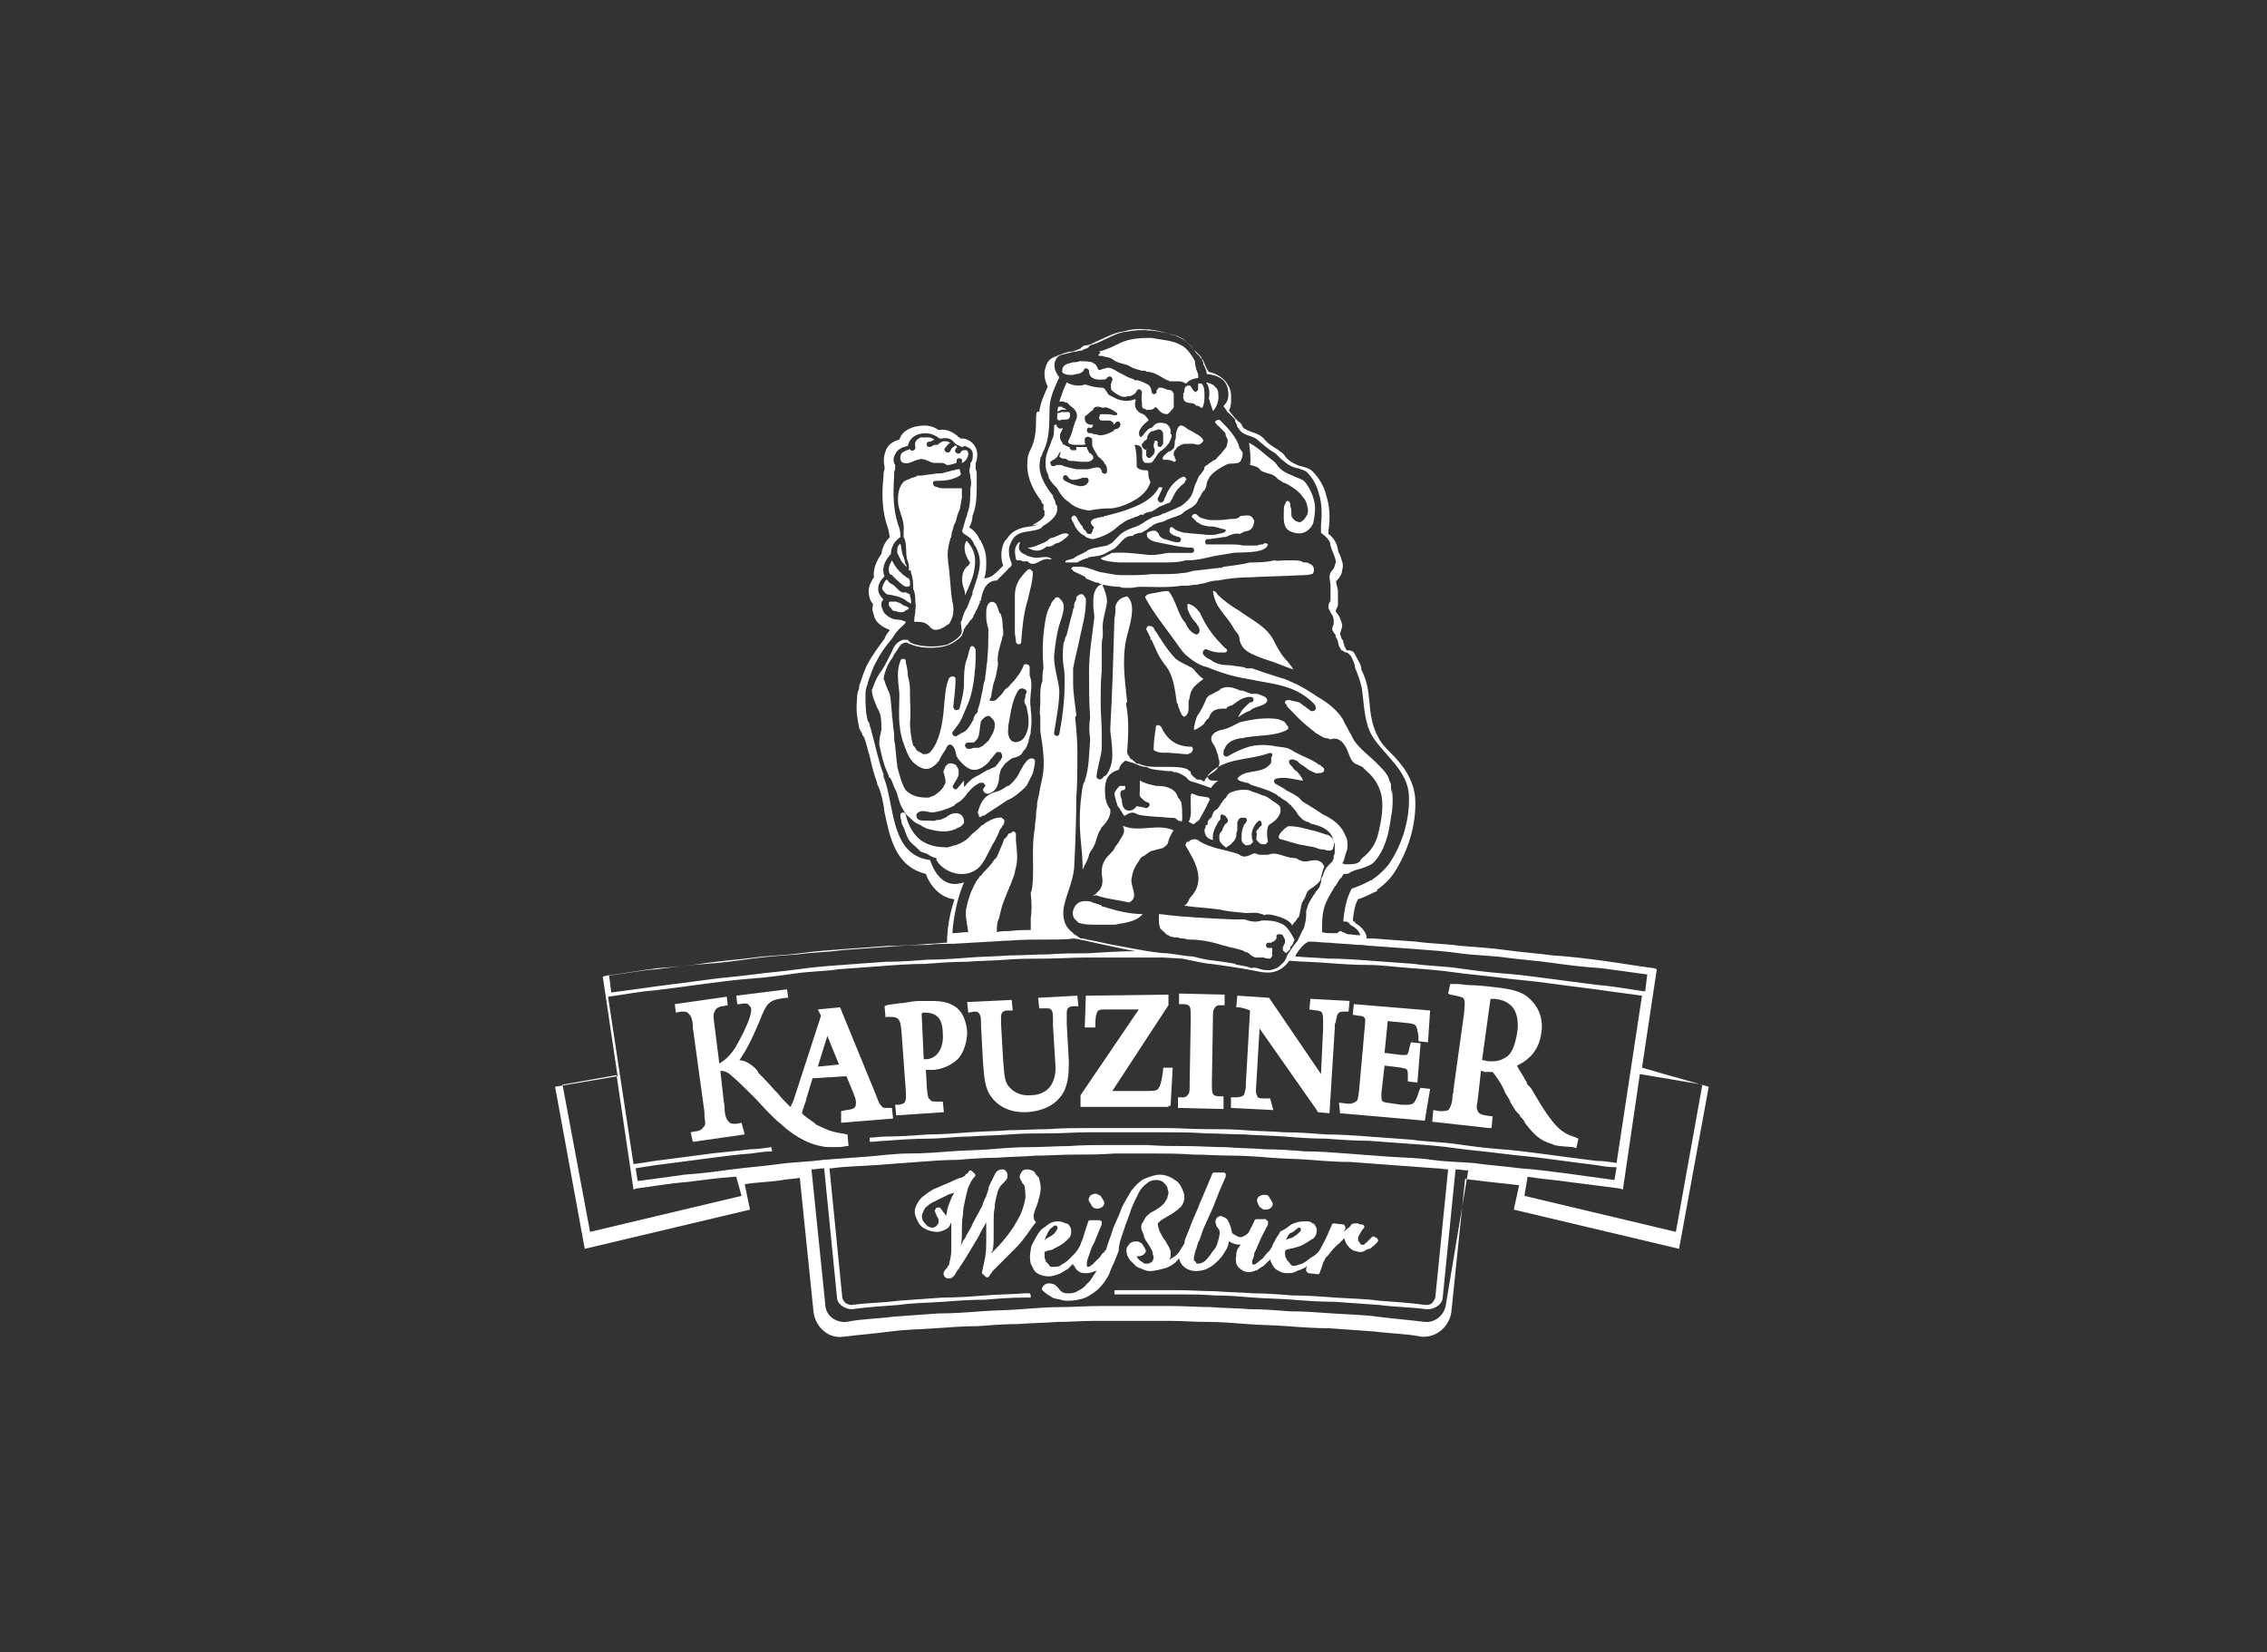 <?xml version="1.0" encoding="utf-8"?>
<!-- Generator: Adobe Illustrator 27.4.1, SVG Export Plug-In . SVG Version: 6.00 Build 0)  -->
<svg width="214px" version="1.1" id="Weissbier" xmlns="http://www.w3.org/2000/svg" xmlns:xlink="http://www.w3.org/1999/xlink" x="0px" y="0px"
	 viewBox="0 0 214 156" style="enable-background:new 0 0 214 156;" xml:space="preserve">
<rect x="0" y="0" width="214" height="156" fill="#333333" stroke="none"/>
<style type="text/css">
	.st0{fill:#FFFFFF;}
</style>
<g>
	<path class="st0" d="M85.1,53c0.2,0.2,0.3,0.4,0.5,0.5c0-0.1,0-0.1-0.1-0.2c-0.1-0.2-0.1-0.5-0.2-0.7c-0.2-0.4-0.2-0.9-0.3-1.3
		c0,0,0,0.1-0.1,0.1c-0.2,0.2-0.2,0.4-0.2,0.7v0.1C84.9,52.6,85,52.8,85.1,53z"/>
	<path class="st0" d="M85.8,57.4C85.8,57.4,85.7,57.4,85.8,57.4c-0.2-0.2-0.5-0.2-0.6-0.3c-0.2-0.2-0.4-0.2-0.6-0.3
		c-0.1,0-0.2,0-0.4,0h-0.1H84l0,0c-0.1,0-0.1,0.1-0.1,0.2c0,0.1,0,0.2,0.1,0.3c0,0,0,0,0.1,0.1l0,0c0.1,0.2,0.2,0.3,0.5,0.3
		c0.2,0.1,0.3,0.1,0.5,0.1h0.1c0.1,0,0.2-0.1,0.2-0.1C85.5,57.6,85.7,57.6,85.8,57.4C85.7,57.5,85.7,57.5,85.8,57.4z"/>
	<path class="st0" d="M84.3,54.4c0.1,0.1,0.2,0.2,0.2,0.2l0.1,0.1c0.5,0.4,0.8,0.9,1.3,0.6v-0.1c0-0.1,0-0.1,0-0.2V55c0,0,0,0,0-0.1
		l0,0c0-0.1-0.1-0.2-0.1-0.3c-0.2,0-0.3-0.2-0.5-0.3c-0.1-0.1-0.2-0.1-0.2-0.2l0,0c-0.4-0.3-0.7-0.8-0.9-1.2
		c-0.3,0.5-0.4,0.9-0.2,1.3C84.3,54.3,84.3,54.4,84.3,54.4z"/>
	<path class="st0" d="M85.4,56.6L85.4,56.6C85.5,56.6,85.5,56.6,85.4,56.6L85.4,56.6c0.2,0.2,0.5,0.3,0.6,0.4c0-0.1,0-0.1,0-0.1l0,0
		c0,0,0,0,0-0.1l0,0v-0.1l0,0c0-0.2-0.1-0.3-0.1-0.5v-0.1c-0.1,0-0.1,0-0.2-0.1c-0.1,0-0.1,0-0.2-0.1c-0.5,0.2-0.8-0.4-1.2-0.7
		c-0.1,0-0.1-0.1-0.2-0.1c-0.2-0.1-0.2-0.2-0.4-0.4c-0.2,0.2-0.3,0.4-0.4,0.7c-0.1,0.3,0.2,0.5,0.4,0.7
		C84.3,56.2,84.9,56.3,85.4,56.6z"/>
	<path class="st0" d="M89.9,46.1h-0.5c-0.1,0-0.1,0-0.2,0c-0.1,0-0.1,0-0.2,0c-0.3,0-0.5-0.1-0.8-0.2c-0.2-0.2-0.2-0.5,0.1-0.5h0.1
		c0.8,0,1.6-0.1,2.2-0.5l0.1-0.1c0-0.2-0.1-0.3-0.1-0.5h-0.1h-0.1c-0.4,0.1-0.8,0.2-1.2,0.3c-0.2,0.1-0.5,0.1-0.7,0.1h-0.1
		c-0.5,0.1-0.9,0.1-1.4,0.2c0,0,0,0-0.1,0c-0.1,0-0.2,0-0.2,0c-0.1,0-0.2,0-0.2,0.1c-0.2,0-0.2,0.1-0.4,0.1
		c-0.2,0.1-0.4,0.2-0.5,0.2c-0.1,0.1-0.1,0.1-0.2,0.1c-0.6,0.5-0.7,1.4-0.6,2.3c0.2,0.9,0.6,1.6,0.5,2.4c0,0.1,0,0.1,0,0.2
		c0,0.1,0,0.1,0,0.2s0,0.1,0,0.2c0.4,0.7,0.1,1.6,0.4,2.3c0.1,0.2,0.1,0.5,0.1,0.9C86,53.7,86,54,86,54.1c0.2,0.5,0.2,1,0.2,1.5
		c0.1,0.2,0.2,0.5,0.2,0.9c0,0.1,0,0.1,0,0.2c0,0.3,0.1,0.5,0,0.9c0,0.1,0,0.1,0,0.2c-0.1,0.5-0.1,0.8-0.1,0.9c0.6,0,1.1,0,1.5,0.5
		c0.4,0.5,1.1,0.2,1.6-0.2c0.1,0,0.1-0.1,0.2-0.1c0.3-0.5,0.4-0.9,0.4-1.3c0-0.2,0-0.5-0.1-0.8l0,0c-0.2-1.2-0.2-2.5-0.4-3.7
		c0-0.1,0-0.1,0-0.2c-0.1-0.7,0-1.3,0.2-2c0-0.1,0.1-0.2,0.1-0.2c0-0.3,0.1-0.6,0.2-0.9c0-0.2,0.1-0.3,0.2-0.5
		c0.1-0.4,0.2-0.8,0.4-1.2c0.1-0.4,0.1-0.7,0.2-1.1c0-0.3,0-0.6,0-0.9C90.7,46.1,90.3,46.1,89.9,46.1z"/>
	<path class="st0" d="M85.1,43.6c0.7,0.5,1.4-0.5,2.2-0.2c0.1,0,0.1,0,0.2,0.1l0,0c0,0,0,0,0.1,0c0.2,0.1,0.4,0.2,0.6,0.2
		c0.2,0,0.3,0,0.5,0s0.4,0,0.5,0.1c0.1,0,0.1,0.1,0.2,0.1c0.3,0,0.6-0.1,0.9-0.2c0-0.1,0-0.2,0-0.2c0-0.2,0.2-0.3,0.4-0.2l0,0
		c0.1,0.1,0.2,0.1,0.1,0.2l0,0c0,0,0,0,0,0.1v0.1c0.1,0,0.2-0.1,0.2-0.1c0.1-0.1,0.1-0.1,0.2-0.2c0.1-0.2,0.2-0.3,0.2-0.5
		c0,0,0,0,0-0.1s-0.1-0.3-0.2-0.3h-0.1h-0.2c-0.1,0.1-0.2,0.1-0.2,0.2c-0.2,0.3-0.7,0-0.5-0.3c0.1-0.1,0.1-0.2,0.2-0.2
		c0,0-0.1,0-0.1-0.1c-0.1-0.1-0.2,0-0.3,0.1c-0.2,0.1-0.2,0.2-0.3,0.4c-0.2,0.3-0.7,0-0.5-0.3c0.2-0.2,0.3-0.4,0.5-0.5
		c-0.5-0.3-0.9-0.1-1.2,0.2C88.2,42,88.2,42,88.2,42c-0.2,0.1-0.3,0.2-0.5,0.2c-0.3,0-0.3-0.5,0-0.5c0.2,0,0.3-0.1,0.5-0.2
		c-0.2-0.1-0.3-0.2-0.5-0.2c-0.3,0-0.5,0-0.8,0c-0.4,0.2-0.6,0.4-0.5,0.9c0.1,0.3-0.4,0.5-0.5,0.2c-0.1,0-0.2,0.1-0.2,0.1l0,0h-0.1
		c-0.2,0.1-0.4,0.2-0.5,0.3C84.9,43.2,85,43.4,85.1,43.6C85,43.6,85.1,43.6,85.1,43.6z"/>
	<path class="st0" d="M90.9,54.1c-0.1,0.4-0.1,0.8,0,1.2c0.1,0.3,0.2,0.5,0.2,0.9c0.4-0.9,0.8-1.7,0.9-2.6c0.2-1.2-0.2-1.9-0.7-2.5
		h-0.1c-0.3,0.6-0.1,1.3,0.3,1.9c0.1,0.1,0.1,0.2,0,0.2c0,0,0,0,0,0.1l0,0l-0.1,0.1C91.2,53.5,91,53.8,90.9,54.1
		C91,54,90.9,54.1,90.9,54.1z"/>
	<path class="st0" d="M92.8,81.4c0.4-0.6,0.7-1.4,1.1-2c0.2-0.4,0.4-0.8,0.5-1.1c0.1-0.1,0.2-0.2,0.2-0.3c0.1-0.1,0.2-0.2,0.2-0.4
		c0-0.1,0-0.2,0-0.2c-0.1-0.1-0.2-0.1-0.2-0.2c-0.5-0.1-1.1,0.2-1.6,0.5l0,0c-0.1,0.1-0.2,0.2-0.3,0.2l0,0l0,0
		c-0.2,0.2-0.5,0.5-0.9,0.8c-0.1,0.1-0.1,0.1-0.2,0.2c-0.4,0.5-0.9,0.7-1.4,0.9h-0.1c-0.2,0.1-0.4,0.1-0.6,0.2
		c-0.8,0-1.6-0.1-2.3-0.5c-0.9-0.5-1.5-1.6-1.7-2.6c-0.1-0.3-0.5-0.2-0.5,0c0,0,0,0.1,0,0.2c0,0.2,0.1,0.3,0.1,0.5
		c0,0.2,0.1,0.3,0.2,0.5c0.2,0.5,0.3,0.9,0.5,1.2c0.2,0.3,0.5,0.5,0.8,0.8c0.1,0.1,0.1,0.1,0.2,0.2c0.2,0.2,0.5,0.2,0.7,0.3
		c0.1,0.1,0.2,0.1,0.3,0.2l0,0c0.2,0.1,0.4,0.2,0.6,0.2c0,0.1,0,0.2,0,0.2C89.2,82.6,91.7,83.2,92.8,81.4z"/>
	<path class="st0" d="M92.6,77.1c0.1,0,0.1-0.1,0.2-0.1l0,0c0,0,0,0,0.1,0c0.7-0.5,1.4-0.9,2.1-1.4c0.1,0,0.1-0.1,0.2-0.1
		c0.5-0.2,1.2-0.8,1.6-1.2c0,0,0-0.1,0.1-0.1c0.2-0.4,0.4-0.8,0.6-1.2c0.1-0.4,0.2-0.8,0.2-1.2c-0.1-0.2-0.2-0.2-0.3-0.2
		c-0.1,0-0.2,0-0.3,0.1c-0.2,0.1-0.2,0.2-0.3,0.3c-0.2,0.2-0.3,0.5-0.5,0.8c-0.2,0.5-0.6,1-1.1,1.4c0,0,0,0-0.1,0
		c-0.3,0.2-0.6,0.4-0.9,0.5c-1.2,0.3-1.6,0.9-1.9,2c0,0.1,0.1,0.2,0.1,0.2C92.4,77.1,92.4,77.2,92.6,77.1z"/>
	<path class="st0" d="M97.4,53.9c-0.1-0.2-0.2-0.2-0.4-0.1c-0.8,0.8-1.2,1.4-1.2,2.5c0,0.8,0,1.6,0,2.4c0,0.2,0,0.4,0,0.5
		c0,0.2,0,0.4,0,0.5c0,0.3,0.1,0.5,0.1,0.9c0.1,0.3,0.5,0.3,0.5,0c0.1-1.3,0.2-2.6,0.6-3.9c0.2-0.9,0.5-1.8,0.5-2.7
		C97.6,54,97.5,54,97.4,53.9z"/>
	<path class="st0" d="M99.1,52.8c0.1,0,0.1,0,0.2,0c-0.5-0.5-1.3,0.1-2.2-0.3c-0.1,0-0.2,0-0.2-0.1c-0.6-0.2-0.9-0.5-0.6-1.2
		c-0.1,0-0.2,0-0.2,0.1c-0.4,0.4-0.3,0.9-0.2,1.5c0.1,0.1,0.1,0.1,0.2,0.1c0.1,0,0.1,0,0.2,0c0.1,0,0.2,0.1,0.3,0.1
		c0.1,0,0.1,0,0.2,0h0.2C97.7,53.7,98.2,52.6,99.1,52.8z"/>
	<path class="st0" d="M98.8,51.6c0.1,0,0.1,0,0.2,0c0.2,0,0.4-0.1,0.5-0.2c0.1,0,0.1-0.1,0.2-0.1c0.5-0.1,0.7-0.4,0.9-0.5l0.1-0.1
		c0,0,0.2-0.2,0.2-0.2l-0.1-0.1c-0.5-0.2-1,0.3-1.6,0.4c-0.1,0-0.1,0.1-0.2,0.1C99,51,98.9,51,98.8,51.1c-0.1,0-0.1,0.1-0.2,0.1
		c-0.5,0.2-1,0.5-1.6,0.5C97.7,52.1,98.2,52.1,98.8,51.6z"/>
	<path class="st0" d="M99.8,39.6c0.1,0,0.1,0.1,0.2,0.1c0.2-0.1,0.5-0.1,0.7-0.1c0.2,0,0.3-0.2,0.3-0.3v-0.1c0,0,0,0,0-0.1
		c0,0,0,0,0-0.1l0,0c0,0,0,0-0.1-0.1l0,0h-0.1c-0.2,0-0.3,0-0.5,0s-0.3,0.1-0.4,0.1c0,0,0,0-0.1,0V39c0-0.1,0-0.2,0.2-0.2
		c0.2-0.2,0.5-0.1,0.7-0.1c-0.2-0.1-0.2-0.2-0.4-0.2c0,0,0,0,0-0.1c-0.1,0-0.2,0-0.2,0l0,0c-0.1,0-0.2,0-0.2,0
		c-0.1,0.3-0.1,0.7-0.1,1L99.8,39.6C99.7,39.7,99.7,39.7,99.8,39.6L99.8,39.6z"/>
	<path class="st0" d="M101.4,85.7c-0.2,0.4-0.2,0.9,0.2,1.2c0.1,0.1,0.1,0.1,0.2,0.2c0.5,0.2,1.1,0.2,1.8,0.2c0.1,0,0.2,0,0.3,0
		c0.5,0,0.9,0,1.3,0c0.2,0,0.4-0.1,0.6-0.1c0.5-0.1,1.1-0.2,1.6-0.5c0.2-0.1,0.2-0.2,0.4-0.3c0,0,0-0.1,0.1-0.1
		c-1.2,0-2.5-0.3-3.7-0.7c-0.1,0-0.2,0-0.2-0.1l0,0c-0.4-0.2-0.7-0.2-1.1-0.4C102.2,85,101.7,85.1,101.4,85.7z"/>
	<path class="st0" d="M103.7,84.6C103.7,84.6,103.8,84.6,103.7,84.6c1,0.3,2,0.4,2.9,0.6c0.9-0.5,0.2-1.3,0.2-2.1
		c0-0.2,0.1-0.4,0.1-0.6c0.1-0.4,0.3-0.8,0.6-1.2c0.1-0.2,0.2-0.4,0.5-0.5c0.3-0.2,0.6-0.5,0.9-0.5c0.2-0.1,0.4-0.1,0.7-0.2
		c0.2,0,0.2-0.1,0.4-0.2c0.1-0.1,0.2-0.2,0.2-0.2c0.1-0.2,0.1-0.4,0.2-0.6c0.1-0.2,0.2-0.5,0.4-0.7c-1.5-0.7-3.2,0.2-4.7-0.4H106
		l0,0c0.2,0.4,0.1,0.7-0.1,1c-0.2,0.3-0.3,0.6-0.6,0.9c0,0.1-0.1,0.1-0.1,0.2c-0.1,0.2-0.2,0.3-0.4,0.5c-0.2,0.2-0.4,0.4-0.5,0.6
		l0,0c-0.2,0.3-0.3,0.7-0.3,1.1c0,0.1,0,0.2,0,0.2c0.1,0.6,0.2,1.3-0.5,1.8c0,0.1-0.1,0.1-0.2,0.2c-0.1,0-0.1,0.1-0.1,0.1
		C103.4,84.5,103.5,84.5,103.7,84.6C103.5,84.6,103.6,84.6,103.7,84.6z"/>
	<path class="st0" d="M100.9,47.4c0.5,0.5,1.2,0.7,1.9,0.8c0.5-0.1,1.2-0.2,1.8-0.2h0.1l0,0c0.1,0,0.1,0,0.2,0
		c0.8-0.1,1.6-0.4,2.4-0.9c0,0,0,0-0.1,0h0.1c0.6-0.4,1.1-0.9,1.3-1.6c-0.1-0.2-0.2-0.5-0.2-0.7v-0.1l0,0v-0.1c0-0.1,0-0.1-0.1-0.2
		c-0.3,0-0.6,0-0.9-0.2c-0.1-0.1-0.1-0.2-0.1-0.2s0-0.1,0-0.1c0-0.5,0-1.3-0.2-1.9c1.3,0,0.3,1.3,1,1.7c0.1,0,0.1,0,0.2,0
		c0.1,0,0.2,0,0.3,0c0.1,0,0.1-0.1,0.2-0.1c0.3-0.4,0.5-0.9,0.9-1.1c0.2-0.2,0.4-0.3,0.5-0.5c0.1-0.1,0.2-0.2,0.2-0.3
		c0.1-0.2,0.2-0.4,0.2-0.6c0-0.1,0-0.1-0.1-0.1c0-0.1,0-0.1,0-0.2c0-0.1,0-0.1,0-0.2s-0.1-0.2-0.1-0.3c-0.1-0.1-0.2-0.2-0.3-0.3
		c-0.4-0.1-0.9-0.2-1.2,0.2c-0.1,0.1-0.1,0.1-0.2,0.2c-0.5,0-0.9,1.1-1.1,0.8c-0.3-0.5,0.3-1.1,0.8-1.5c0-0.1,0-0.2-0.1-0.2
		c-0.1-0.2-0.2-0.2-0.2-0.3c-0.1,0-0.1-0.1-0.2-0.1c-0.6-0.2-0.9-0.7-0.7-1.3l0,0c0-0.1,0-0.1-0.1-0.1l0,0c-0.5,0.2-1.2,0.2-1.8-0.1
		c-0.2-0.1-0.4-0.2-0.6-0.3c-0.1-0.1-0.2-0.2-0.2-0.3l-0.1-0.1c-0.1-0.2-0.2-0.3-0.4-0.3c-0.4,0-0.9-0.1-1.2-0.2
		c-0.1,0-0.2-0.1-0.4-0.1c-0.5,0.2-1.2,0.1-1.7-0.2c-0.3,0.6-0.5,1.2-0.7,1.8c0.1,0,0.1,0,0.2,0c0.1,0,0.2,0,0.2,0
		c0.1,0.1,0.2,0.1,0.2,0.1c0.1,0,0.2,0,0.2,0.1c0.1,0.1,0.2,0.1,0.2,0.2c0.5,0.3,0.9,0.8,0.5,1.5c-0.2,0.5-0.3,1.2-0.6,1.7
		c-0.3,0.5,0.5,0.5,0.8,0.5c0,0,0,0,0.1,0l0,0c0.1,0,0.1,0,0.2,0c0,0,0,0,0.1,0c0.2,0,0.5,0,0.3-0.2c0-0.1,0-0.1,0-0.2
		c0-0.1,0-0.1,0-0.2l0,0c0.1-0.2,0.4-0.2,0.5-0.1c0.1,0,0.2,0.1,0.2,0.2c0,0.2,0,0.4,0,0.5c0,0.2,0.1,0.2,0.1,0.3
		c0,0.1,0.1,0.1,0.1,0.2l0.3,0.5c0.1,0.1,0.1,0.2,0.2,0.2c0.1,0.1,0.2,0.2,0.2,0.2c0.1,0.1,0.2,0.2,0.2,0.2c0,0.1,0.1,0.2,0.1,0.2
		c0.2,0.2,0.2,0.4,0.2,0.7c0,0.2-0.2,0.3-0.3,0.2l0,0l0,0c-0.1,0-0.2-0.1-0.2-0.2c-0.1-0.7-1-0.2-1.3-0.2l0,0l0,0
		c-0.1,0-0.1,0-0.2,0l0,0h-0.2c-0.2,0-0.3,0-0.5,0l0,0l0,0c-0.1,0-0.2,0-0.2,0c-0.4-0.1-0.9-0.2-1.2-0.3c-0.1,0-0.1-0.1-0.2-0.1
		h-0.1c-0.1,0-0.2,0-0.2,0s-0.2,0-0.2,0c-0.1,0.1-0.2,0.1-0.2,0.1s-0.1,0-0.2,0l0,0l0,0l-0.1-0.1c0,0,0,0,0-0.1
		c-0.1-0.1-0.1-0.2,0-0.2c0-0.1,0.1-0.1,0.1-0.1l0.1-0.1l0,0l0,0c0,0,0,0,0.1,0l0.1-0.1l0.1-0.1c0,0,0.1,0,0.1-0.1
		c0.1-0.2,0.2-0.3,0.3-0.5c0,0.1,0,0.1,0,0.2c0,0.1-0.1,0.2-0.1,0.3c0.2,0.2,0.3,0.2,0.5,0.2s0.2,0.1,0.4,0.2c0.5,0,0.9,0.1,1.4,0.1
		l0,0l0,0c0.2,0,0.2,0,0.4,0c0.1,0,0.2-0.1,0.3-0.1c0.1-0.1,0.1-0.1,0.2-0.2c0-0.1,0-0.2,0-0.2c-0.1-0.1-0.1-0.2-0.2-0.2v-0.1
		c-0.1,0-0.2,0-0.2-0.1c-0.1-0.2-0.2-0.3-0.2-0.5c-0.1,0-0.1,0-0.2,0c-0.2,0-0.5,0-0.8,0c0,0.1,0,0.1,0,0.2v0.1h-0.1
		c-0.1,0-0.1,0-0.2,0c-0.1,0-0.1,0-0.2,0c0-0.1,0-0.1-0.1-0.1l0,0c0-0.1,0-0.2-0.1-0.2c-0.2-0.1-0.3-0.1-0.4-0.2
		c-0.1,0-0.2-0.1-0.2-0.1c0,0,0,0,0-0.1c-0.2-0.2-0.3-0.5-0.2-0.9c0.1-0.2,0.2-0.3,0.2-0.5c-0.3,0.1-0.3,0.1-0.5-0.1
		c-0.1-0.1,0-0.2-0.1-0.2c-0.1,0-0.2,0-0.2,0.1c0,0,0,0,0,0.1c0,0.5,0,0.9-0.2,1.2c-0.2,0.7-0.6,1.3-0.6,2.1c0,0.3,0,0.6,0.1,0.9
		c0.1,0.2,0.2,0.4,0.2,0.6c0.2,0.4,0.5,0.7,0.8,1C100.2,46.9,100.6,47.2,100.9,47.4z M107.9,41.8C108,41.8,108,41.7,107.9,41.8
		c0.1-0.2,0.2-0.2,0.2-0.2c0.1-0.1,0.2-0.2,0.2-0.2c0-0.1,0-0.2,0-0.2c0.1-0.2,0.3-0.5,0.5-0.5c0,0,0,0,0.1,0
		c0.1-0.1,0.2-0.1,0.3-0.1c0.2-0.1,0.2-0.1,0.4,0c0.1,0.1,0.2,0.2,0.2,0.4l0,0c0,0.1,0,0.1,0,0.2s0,0.1,0,0.1c0,0.2,0,0.3,0,0.5
		c0,0.1,0,0.2-0.1,0.2c0,0.1-0.1,0.2-0.2,0.2c-0.2,0-0.3-0.2-0.2-0.4l0,0c0-0.1-0.1-0.2-0.2-0.2c0,0,0,0-0.1,0c0,0,0,0,0,0.1
		c-0.1,0.2-0.1,0.3-0.1,0.4c0,0.2,0.1,0.2,0.1,0.4s0,0.2-0.1,0.4c-0.1,0.1-0.2,0.2-0.2,0.2c-0.1,0.2-0.4,0.2-0.5-0.1
		c0-0.1,0-0.2,0-0.3v-0.1c0-0.1,0-0.2,0.1-0.2l-0.1,0.1C107.9,42.4,107.6,42,107.9,41.8z M103.8,41.1c-0.1,0-0.2-0.1-0.4-0.1
		c-0.1,0-0.2,0-0.3-0.1c-0.1,0-0.2,0-0.2,0c-0.2,0-0.3-0.1-0.3-0.3c0-0.2,0.2-0.3,0.3-0.2c0.1,0,0.2,0,0.2-0.1
		c0-0.1,0.1-0.1,0.1-0.2c-0.1,0-0.2,0-0.3,0c-0.4-0.1-0.5-0.3-0.5-0.7c0-0.1,0.1-0.2,0.2-0.2c0,0,0-0.1,0.1-0.1l0.1-0.1
		c0.2-0.2,0.2-0.2,0.4-0.3c0-0.1,0-0.2,0.1-0.2l0,0c0.1-0.1,0.2-0.1,0.2-0.1h0.1h0.1c0.2,0,0.3,0.1,0.4,0.1c0.3-0.1,0.5,0,0.9,0.2
		c0.1,0,0.1,0.1,0.1,0.1c0.1,0,0.2,0.1,0.2,0.1c0.2,0.1,0.2,0.2,0.1,0.3h-0.1c-0.1,0-0.1,0-0.1,0c-0.4-0.1-0.8-0.1-1.2-0.1
		c-0.2,0-0.2,0.1-0.2,0.2c-0.1,0.2,0,0.4,0.2,0.4s0.5,0,0.7,0c0.2,0,0.2,0.1,0.4,0.2c0,0.1,0,0.1,0,0.2c0.1-0.1,0.2-0.1,0.2-0.2
		c0.1-0.1,0.2-0.1,0.2-0.1l0,0c0,0,0,0,0.1,0l0,0l0,0c0.2,0.1,0.2,0.3,0.1,0.5c-0.1,0.1-0.2,0.2-0.3,0.2l0,0c0,0,0,0-0.1,0
		c-0.1,0.1-0.2,0.1-0.2,0.2l0,0C104.5,41,104.2,41.1,103.8,41.1z M100.8,45C100.8,45,100.8,45.1,100.8,45
		C100.9,45.1,100.9,45.1,100.8,45c0.1,0.1,0.1,0.2,0.2,0.2l0,0c0.1,0.1,0.2,0.1,0.3,0.1c0.3,0,0.7-0.1,0.9-0.2l0,0
		c0.1,0,0.2,0,0.4,0c0.2,0.1,0.2,0.3,0.1,0.5c0,0-0.1,0-0.1,0.1l0,0c-0.2,0.2-0.5,0.2-0.7,0.2c-0.5-0.1-1.1-0.3-1.5-0.6
		C100.2,44.9,100.6,44.7,100.8,45z"/>
	<path class="st0" d="M100.3,35.2L100.3,35.2C100.3,35.2,100.3,35.2,100.3,35.2L100.3,35.2L100.3,35.2l0.2,0.1
		c0.2,0.1,0.5,0.1,0.7,0.1c0.2,0,0.3-0.1,0.5-0.1s0.3-0.1,0.5-0.2c0.1-0.1,0.1-0.2,0.2-0.3c0.2-0.1,0.4,0.1,0.4,0.2
		c0,0.9,0.9,0.9,1.6,0.8c0.1-0.1,0.1-0.2,0.2-0.2c0.2-0.2,0.5,0.1,0.4,0.3c-0.1,0.2-0.2,0.5-0.1,0.8c0,0,0,0,0,0.1
		c0.2,0.2,0.5,0.4,0.7,0.5c0.3,0.2,0.6,0.2,0.9,0.1h0.1c0,0,0,0,0.1,0c0.2-0.1,0.5-0.2,0.6-0.5c0.2-0.3,0.5-0.1,0.5,0.2
		c0,0.2-0.1,0.5,0,0.9c0,0.1,0,0.1,0,0.2c0,0.2,0,0.4,0.3,0.4c0.1,0.1,0.1,0.1,0.2,0.1l0,0c0.2,0,0.4,0,0.6-0.1
		c0.1-0.2,0.2-0.2,0.4,0c0.2,0.3,0.5,0.5,0.9,0.5c0.2-0.1,0.3-0.3,0.5-0.5c0.1-0.1,0.1-0.2,0.1-0.2l0,0c0-0.2,0-0.2,0-0.4
		c0-0.2,0-0.5,0-0.8c0-0.1-0.1-0.1-0.1-0.2c-0.1-0.2-0.4-0.2-0.5-0.2c-0.2-0.1-0.5-0.2-0.6-0.2l0,0h-0.1c0,0,0,0-0.1,0
		c0,0,0,0-0.1,0.1c0,0,0,0.1-0.1,0.1c0,0.1-0.1,0.1,0,0.2c-0.1,0.3-0.5,0.3-0.5-0.1c0-0.2-0.1-0.3-0.2-0.5c-0.3-0.2-0.7-0.4-1.1-0.5
		c-0.1,0-0.1,0-0.2,0c-0.1,0-0.1,0-0.2-0.1c-0.3-0.1-0.6-0.2-0.9-0.4c-0.1,0-0.1-0.1-0.2-0.1c-0.5-0.2-1.1-0.8-1.6-0.5h-0.1
		c-0.1,0-0.2,0.1-0.3,0.1c-0.2,0.1-0.3-0.1-0.3-0.2c-0.1-0.2-0.2-0.3-0.3-0.4h-0.1c0,0,0,0-0.1-0.1l0,0c-0.4-0.1-0.9-0.1-1.2-0.1
		l0,0c-0.2,0.1-0.4,0.1-0.6,0.1C101.1,34.3,100.1,34.3,100.3,35.2C100.3,35.1,100.3,35.1,100.3,35.2z"/>
	<path class="st0" d="M105.5,76c0,0.1,0,0.2,0.1,0.2c0.2,0.3,0.3,0.5,0.5,0.8h0.1c0.3-0.2,0.7-0.4,1-0.2c0.1,0,0.2,0.1,0.2,0.1
		c0.9,0.2,2,0.2,3,0.3c0.2,0,0.5,0,0.6,0.1c0.2,0.1,0.2,0.2,0.3,0.2c0.1,0,0.2,0,0.2,0.1c0.1-0.1,0.1-0.2,0.1-0.2c0-0.1,0-0.2,0-0.2
		c0-0.5,0-1-0.1-1.5c-0.1-0.1-0.1-0.2-0.2-0.3l-0.1-0.1c-0.2-0.8-1-1.1-1.9-1.1c-0.1,0-0.1,0-0.1,0c-0.2,0-0.3-0.1-0.5-0.1
		c-0.4-0.1-0.7-0.2-1.1-0.4c0,0.3,0,0.6,0,0.9c0,0.2-0.1,0.5,0.1,0.7s0.3,0.3,0.5,0.4c0.3,0.1,0.3,0.1,0.3,0.2
		c0.1,0.2-0.2,0.4-0.3,0.4c-0.3-0.1-0.5-0.1-0.9-0.2c-0.2,0.3-0.5,0.5-0.9,0.4c-0.4-0.1-0.5-0.6-0.5-1c-0.2-0.4-0.2-0.9,0.1-0.9
		c0.2,0,0.3-0.2,0.2-0.4c-0.2,0-0.4,0-0.5,0c-0.2,0.2-0.4,0.4-0.5,0.7c0,0.2,0.1,0.5,0.2,0.9C105.5,75.8,105.4,76,105.5,76z"/>
	<path class="st0" d="M102.8,50.4c-0.1,0-0.2,0-0.2-0.1c-0.1-0.2-0.3-0.3-0.4-0.5c0,0,0,0,0-0.1c-0.1-0.1-0.2-0.2-0.2-0.2
		c-0.1-0.2-0.2-0.3-0.3-0.5c0-0.1-0.1-0.2-0.2-0.3c-0.1,0-0.1-0.1-0.2,0c-0.2,0.1-0.2,0.3-0.1,0.4c0,0.1,0.1,0.2,0.1,0.2
		c0.2,0.5,0.5,1,1.1,1.3l0.1,0.1c0.2,0.1,0.5,0.2,0.7,0.2c0.8-0.2,1.5-0.5,2.1-1l0,0c0,0,0,0,0.1-0.1c0.2-0.1,0.2-0.2,0.4-0.3l0,0
		c0.3-0.2,0.5-0.4,0.9-0.5c0.2-0.1,0.5-0.2,0.8-0.3c0.1-0.1,0.1-0.1,0.2-0.1h0.1c0.1,0,0.2,0,0.2-0.1l0,0c0.2-0.1,0.5-0.2,0.7-0.2
		c0.4-0.2,0.7-0.5,1.1-0.6c0.1,0,0.1-0.1,0.2-0.1c0.2-0.1,0.5-0.1,0.5-0.3c0.2-0.2,0.2-0.4,0.3-0.5c0.2-0.5,0.6-0.9,1-1.2
		c0-0.1,0.1-0.1,0.1-0.2c0,0,0-0.1,0.1-0.1c0-0.1-0.1-0.2-0.2-0.3h-0.1c-0.6,0.2-1.2,0.9-1.4,1.3c-0.2,0.3-0.2,0.5-0.4,0.8l0,0
		c0,0,0,0,0,0.1l0,0c-0.1,0.1-0.1,0.2-0.2,0.2c-0.2,0.2-0.5-0.2-0.4-0.4c0.1-0.1,0.2-0.5,0.4-0.8c0,0,0,0,0-0.1s0-0.1-0.1-0.1h-0.2
		l0,0l0,0c-0.5,1-1.6,1.6-2.7,2c-0.7,0.3-1.6,0.5-2.3,0.7c-0.1,0-0.2,0-0.2,0.1c0,0,0,0-0.1,0c-0.2,0-0.6,0.1-0.9,0.2
		c-0.1,0.1-0.2,0.2-0.2,0.2c-0.1,0.2,0.1,0.4,0.2,0.5c0.1,0.1,0.1,0.2,0,0.2C103.1,50.3,103,50.5,102.8,50.4z"/>
	<path class="st0" d="M103.8,33.6c0.1,0,0.1,0,0.2,0c0.3,0.1,0.5,0.1,0.8,0.2c0.1,0,0.1,0.1,0.2,0.1c0.5,0.4,1,0.4,1.5,0.6
		c0.1,0,0.1,0.1,0.2,0.1c0.3,0.2,0.7,0.3,1.1,0.4c0.1,0,0.1,0,0.2,0c0.1,0,0.2,0,0.2,0.1c0.1,0,0.1,0,0.2,0c0.8,0.1,1.3,0.6,1.8,0.8
		c0.1,0,0.1,0,0.2,0.1c0.1,0,0.1,0,0.2,0h0.1c0.1,0,0.1,0,0.2,0h0.1c0.1,0,0.2,0,0.3,0c0.2,0,0.5,0.1,0.6,0.2h0.1
		c0.2-0.3,0.7-0.5,1.1-0.5v-0.1c0.1-0.3-0.2-0.6-0.2-0.9c-0.1-0.2-0.1-0.5-0.1-0.6c0-0.1-0.1-0.1-0.1-0.2c-0.3-0.5-0.6-0.9-1-1.2
		c-0.1,0-0.1-0.1-0.2-0.1c-0.8-0.5-1.9-0.5-2.8-0.7c-0.1,0-0.1,0-0.2,0c-1,0-2,0.1-2.8,0.5c-0.6,0.3-1.2,0.6-2,0.8
		c0.1,0,0.2,0.1,0.2,0.1C103.6,33.5,103.7,33.6,103.8,33.6z"/>
	<path class="st0" d="M112.5,70.5c-1.4,0-2.3-0.6-2.9-1.9c-0.2-0.2-0.5-0.2-0.5,0.1c-0.1,0.7-0.2,1.4-0.2,2.1
		c0.5,0.4,1.2,0.2,1.8,0.3c0.4,0,0.9,0.1,1.3,0.1h0.1c0.1,0,0.1,0,0.2-0.1h0.1l0,0C112.6,70.9,112.7,70.7,112.5,70.5
		C112.6,70.5,112.6,70.5,112.5,70.5z"/>
	<path class="st0" d="M108.6,60.2C108.6,60.3,108.6,60.3,108.6,60.2c0,0.2,0,0.2,0.1,0.2c0.2,0.4,0.3,0.7,0.5,1.1
		c0.2,0.5,0.5,0.9,0.8,1.3c0.8,1,0.9,2.3,1.1,3.6c0.1,0,0.1,0.1,0.1,0.2c0.1,0.2,0.4,1.5,0.8,0.9c0.2-0.2,0.2-0.5,0.2-0.8
		c0-0.2,0-0.3,0-0.5c0.1-0.2,0.1-0.5,0.2-0.8c0.2-0.6,0.7-0.9,1.2-1.3c-0.3-0.2-0.6-0.5-0.9-0.9c0,0-0.1,0-0.1-0.1
		c-0.5-0.3-1.1-0.5-1.6-0.9c-0.1,0-0.1-0.1-0.1-0.1l0,0l0,0c-0.1-0.1-0.2-0.2-0.2-0.2c-0.6-0.7-1.1-1.5-1.6-2.3v0.1
		c0-0.1,0-0.1-0.1-0.2l0,0l0,0c0-0.1-0.1-0.2-0.1-0.2l0,0c0-0.1,0-0.1-0.1-0.1c-0.1-0.1-0.2-0.1-0.3-0.1h-0.1l0,0c0,0-0.1,0-0.1,0.1
		c-0.1,0.1-0.1,0.2-0.1,0.2C108.4,59.8,108.5,60,108.6,60.2z"/>
	<path class="st0" d="M112.3,36.4c-0.1,0-0.2,0-0.2,0c-0.2,0.1-0.3,0.2-0.3,0.5c0,0.1,0,0.2-0.1,0.2c0,0.1,0,0.1,0,0.2
		c-0.1,1.1,1,0.5,1.2,1c0.1,0,0.1,0,0.1,0c0.2,0,0.2,0.1,0.4,0.2c0,0,0,0,0.1,0c0.2-0.4,0.2-0.8,0.2-1.2c0-0.3,0-0.9-0.3-1.1
		c0,0,0,0-0.1,0l0,0l0,0c-0.1,0-0.2,0-0.2,0.1l0,0v0.1v0.1v0.2l0,0v0.1c-0.1,0.1-0.1,0.1-0.2,0.2h-0.1c-0.1-0.1-0.1-0.1-0.2-0.2
		C112.4,36.5,112.4,36.4,112.3,36.4z"/>
	<path class="st0" d="M112.3,40.6c-0.1,0-0.1-0.1-0.2-0.1c-0.6-0.5-0.9-0.5-1.1,0.5c0,0.1,0,0.1,0,0.2l0,0c0,0.1,0,0.2-0.1,0.4
		c0,0.2,0,0.5-0.1,0.7c0,0.1-0.1,0.1-0.1,0.1c-0.1,0.1-0.2,0.2-0.2,0.2c0,0,0,0-0.1,0c-0.2,0.1-0.3,0.2-0.5,0.4
		c-0.1,0.1-0.2,0.2-0.1,0.4c0,0,0,0,0.1,0c0.2,0,0.5,0,0.7,0.1c0.1,0,0.2,0.1,0.2,0.1c0.1,0,0.1,0,0.2-0.1v-0.1l0,0l-0.1-0.1
		c0,0,0,0,0-0.1s0-0.1-0.1-0.2c0-0.1,0-0.1,0-0.2l0,0c0-0.2,0.1-0.2,0.1-0.3c0,0,0.1,0,0.1-0.1c0.1-0.2,0.3-0.3,0.5-0.4
		c0.2-0.1,0.3-0.1,0.5-0.1h0.3c0.1,0,0.1,0,0.2,0c0.1,0,0.1,0,0.2,0c0.3,0.1,0.6,0.2,0.9-0.3c0-0.1-0.1-0.1-0.1-0.2l-0.1-0.1
		l-0.1-0.1C113.2,41.1,112.8,40.9,112.3,40.6z"/>
	<path class="st0" d="M112.7,77.8c0.1-0.1,0.2-0.1,0.2-0.2c0.1,0,0.2-0.1,0.3-0.2c0.4-0.7,1.1-2,1-2c-0.1,0-0.1-0.1-0.1-0.1
		c-0.4-0.1-0.8-0.1-1.1-0.2c-0.2-0.1-0.3-0.1-0.5-0.2c0,0.1-0.1,0.1-0.1,0.2c0,0.1,0,0.1,0,0.2c0,0.1,0,0.4,0,0.4c0,0.1,0,0.1,0,0.2
		c0,0.5,0.1,1.2-0.2,1.7c0.1,0,0.2,0.1,0.2,0.1C112.6,77.8,112.6,77.8,112.7,77.8z"/>
	<path class="st0" d="M114.1,37.7c0.1,0,0.1,0.1,0.1,0.2c0.1,0.3,0.2,0.6,0.3,0.9c0.4-0.4,0.6-1.1,0.5-1.6l0,0c0,0,0,0,0-0.1
		c0-0.2-0.1-0.4-0.2-0.5c0,0-0.1,0-0.1-0.1c-0.1-0.1-0.2-0.2-0.3-0.2l0,0c-0.1-0.1-0.1-0.1-0.2-0.1l0,0c-0.1,0-0.2-0.1-0.3-0.1l0,0
		v0.1C114.2,36.6,114.2,37.2,114.1,37.7z"/>
	<path class="st0" d="M113.4,44.7c-0.1,0.1-0.1,0.2-0.2,0.2c-0.1,0.2-0.2,0.5-0.3,0.7c0,0.1-0.1,0.1-0.1,0.2
		c-0.1,0.4-0.2,0.7-0.3,0.9c0,0.1-0.1,0.1-0.1,0.2c-0.2,0.3-0.8,0.9-1.2,1c-0.1,0-0.1,0.1-0.2,0.1c-0.5,0.2-0.9,0.4-1.2,0.5
		c-0.1,0-0.1,0-0.2,0.1c-0.3,0.1-0.5,0.2-0.7,0.2c-0.1,0-0.1,0.1-0.2,0.1c-0.4,0.2-0.7,0.4-1,0.6c-0.1,0-0.1,0.1-0.2,0.1
		c-0.4,0.2-0.9,0.3-1.2,0.5c-0.1,0-0.1,0.1-0.2,0.1c-0.5,0.3-0.9,0.9-1.2,1.1c-0.1,0-0.1,0.1-0.2,0.1s-0.1,0.1-0.2,0.1
		c-0.8,0.2-1.6,0.2-2,0.6c-0.1,0-0.1,0-0.2,0.1c-0.2,0.1-0.5,0.2-0.8,0.4l0,0c-0.2,0.2-0.5,0.2-0.8,0.3c0,0-0.1,0-0.1,0.1
		c0,0-0.1,0.1,0,0.1c0.1,0,0.2,0,0.2,0c0.3,0,0.5,0,0.9,0c0.3-0.2,0.6-0.3,0.9-0.4c0.1,0,0.1,0,0.2-0.1c0.7-0.1,1.2-0.1,1.8-0.5
		c0.1,0,0.1-0.1,0.2-0.1c0.1,0,0.1-0.1,0.2-0.1c0.1,0,0.1-0.1,0.2-0.1c0.6-0.5,0.9-1.2,1.6-1.2c0.1,0,0.2,0,0.2-0.1
		c0.2-0.1,0.5-0.2,0.7-0.2c0.1,0,0.1,0,0.2-0.1c0.2-0.1,0.4-0.2,0.5-0.3l0.1-0.1c0.1,0,0.1-0.1,0.2-0.1l0,0c0.1-0.1,0.2-0.2,0.3-0.2
		c0.1,0,0.1-0.1,0.2-0.1c0.3-0.1,0.5-0.1,0.7-0.2c0.1,0,0.1-0.1,0.2-0.1c0.4-0.2,0.9-0.3,1.3-0.5c0.1,0,0.1-0.1,0.2-0.1
		c0.4-0.5,1.2-0.5,1.5-1.3c0-0.1,0.1-0.1,0.1-0.2c0.2-0.2,0.2-0.4,0.3-0.5l0,0c0.1-0.1,0.1-0.2,0.2-0.2l0,0c0.1-0.2,0.2-0.4,0.2-0.6
		s0.2-0.5,0.3-0.7c0.5-0.6,1.1-0.9,1.7-1.2l0,0c0.5-0.1,1.2,0.1,1.3-0.5c0.1-0.2,0.1-0.3,0.1-0.5c0-0.1,0-0.2-0.1-0.2
		c-0.1-0.2-0.1-0.2-0.2-0.3c-0.2-1-1.2-2-1.8-2.6c-0.2-0.2-0.7,0.1-0.4,0.3l0.1,0.1l0,0c0,0,0,0.1,0.1,0.1c0.1,0.1,0.2,0.2,0.2,0.2
		c0.1,0.1,0.2,0.2,0.2,0.2l0.1,0.1l0,0c0.1,0.1,0.2,0.2,0.2,0.3v0.1c0.1,0.2,0.2,0.4,0.2,0.5c0,0.2-0.1,0.4-0.1,0.5
		c0,0.1-0.1,0.1-0.1,0.2c-0.2,0.2-0.3,0.4-0.5,0.6c-0.1,0.1-0.2,0.2-0.3,0.3c-0.1,0.2-0.2,0.2-0.4,0.3c-0.2,0.2-0.4,0.2-0.5,0.4
		c0,0,0,0-0.1,0c-0.1,0.1-0.2,0.2-0.2,0.2C113.7,44.4,113.5,44.5,113.4,44.7z"/>
	<path class="st0" d="M112.7,68.9c0.2,0,0.5-0.2,0.9-0.5c0.1-0.1,0.1-0.2,0.2-0.3c0.1-0.1,0.1-0.2,0.2-0.2l0.1-0.1
		c0.3-0.9,0.9-0.9,1.6-0.9c0.1,0,0.1,0,0.1-0.1c0.2-0.1,0.3-0.2,0.5-0.2c0.5-0.4,0.9-0.7,1.5-0.8h0.1c0.1,0,0.2,0,0.2,0
		c0.3,0,0.3,0.5,0,0.5h-0.1l0,0c-0.3,0.3-0.7,0.6-0.9,1c-0.1,0.2-0.2,0.3-0.2,0.4c0.3-0.2,0.7-0.5,1.1-0.6c0.2-0.2,0.3-0.2,0.5-0.3
		c0.2-0.1,1.3-0.3,1.1-0.8c-0.1-0.2-0.2-0.2-0.4-0.3l0,0c-0.2-0.1-0.3-0.1-0.5-0.2l0,0c-0.1,0-0.1,0-0.2,0c0,0,0,0-0.1,0l0,0
		c-0.1,0-0.1,0-0.2,0h-0.1c-0.3-0.1-0.5-0.2-0.8-0.3c-0.1,0-0.1,0-0.2,0c-0.5-0.2-0.9-0.4-1.5-0.3c-0.1,0-0.2,0.1-0.3,0.1
		c-0.1,0-0.1,0-0.1,0.1c-0.3,0.2-0.6,0.3-0.9,0.5c0,0,0,0-0.1,0c-0.1,0.1-0.2,0.2-0.3,0.3c-0.2,0.5-0.5,1.2-0.9,1.7
		C112.9,67.9,112.7,68.5,112.7,68.9z"/>
	<path class="st0" d="M116.1,49L116.1,49c-0.6,0.1-0.9,0.1-1.6,0.1c-0.1,0-0.1,0-0.2,0c-0.3,0-0.5-0.1-0.9-0.2
		c-0.1,0-0.1-0.1-0.2-0.1c-0.1-0.1-0.2-0.2-0.2-0.2c-0.2-0.2-0.5,0-0.5,0.2c0.2,0.2,0.3,0.3,0.5,0.5c0.1,0,0.1,0.1,0.2,0.1
		c0.2,0.2,0.5,0.2,0.9,0.3c0.1,0,0.1,0,0.2,0c0.5,0,0.8,0.2,1.4,0.3V50v0.1l0,0l0,0c0,0.1-0.1,0.1-0.2,0.2l0,0
		c-0.2,0-0.3,0.1-0.5,0.1c-0.2,0.1-0.5,0.1-0.8,0.1h-0.2c-0.7-0.1-1.5-0.1-2-0.2c-0.1,0-0.2,0-0.2,0c-0.4-0.1-0.8-0.2-1.1-0.5l0,0
		c-0.2-0.1-0.3,0-0.3,0.4c0.2,0.3,0.5,0.4,0.9,0.5c0.3,0.1,0.2,0.5-0.1,0.5c-0.3,0-0.6-0.1-0.9-0.2c-0.1,0-0.2-0.1-0.4-0.1
		c-0.2-0.1-0.4-0.2-0.5-0.4c0,0,0,0,0-0.1l-0.1-0.1l-0.1-0.1c0,0-0.1,0-0.1-0.1c-0.3,0-0.5,0-0.8,0.2c-0.2,0.5,0.4,0.8,1,0.9
		c1.1,0.2,2.1,0.5,3.2,0.5c0.3,0,0.3,0.5,0,0.5c-0.8,0-1.6,0-2.3,0c-0.5,0.1-1,0.2-1.6,0.2l0,0c-1.2-0.1-2.4-0.3-3.6-0.2
		c-0.1,0-0.1,0-0.2,0.1c-0.3,0.1-0.6,0.3-0.9,0.4c0.1,0.3,1.6,0.4,1.8,0.4c0.3,0,0.6,0,0.9,0c0.7,0,1.4,0,2.1,0c0.3,0,0.6,0,1,0h0.2
		c0.6,0,1.4,0,2-0.2c0.1,0,0.1,0,0.2,0c0.9,0,1.6-0.2,2.5-0.4c0.6-0.1,1.2-0.2,1.8-0.3c0.5-0.1,2.7,0.1,3.2-0.6
		c0.1-0.2,0.1-0.2,0.1-0.4v0.2c-0.1-0.1-0.3-0.2-0.5,0c-0.2,0-0.3,0-0.5,0.1c-0.4,0-0.8,0-1.2,0h-0.2c-0.3-0.1-0.8-0.1-1.2-0.1h-0.2
		c-0.6,0-1.4,0-2,0c-0.1,0-0.1-0.1-0.1-0.1c-0.1-0.2,0-0.4,0.2-0.4c0.1,0,0.1,0,0.2,0c0.5-0.1,0.8-0.1,1.3-0.2c0.1,0,0.1,0,0.2,0
		c0.4-0.2,0.9-0.4,1.3-0.3c0.1,0,0.1,0,0.2-0.1c0.1,0,0.1,0,0.2-0.1c0.7-0.1,0.9-0.3,1-1c0-0.1-0.1-0.2-0.1-0.2
		c-0.2-0.5-0.8-0.3-1-0.3c-0.1,0-0.1,0-0.2,0C116.9,49,116.5,49,116.1,49z"/>
	<path class="st0" d="M114,77.7c0,0.1,0,0.2-0.1,0.2c-0.1,0-0.1,0.1-0.1,0.2c0,0.1-0.1,0.2-0.1,0.2c0,0.5,0.2,0.9,0.8,1l0,0l0,0
		c-0.1-0.6,0.2-1.2,0.5-1.7c0,0,0-0.1,0.1-0.1c0-0.1,0.1-0.1,0.1-0.1v-0.1v-0.1c0,0,0,0,0-0.1c0-0.2,0.1-0.2,0.2-0.2
		c0.1,0,0.2,0.1,0.2,0.1c0.1,0,0.1,0.1,0.2,0.2c0.1,0.1,0.2,0.3,0,0.5c-0.1,0.1-0.2,0.1-0.2,0.2c-0.1,0.2-0.2,0.3-0.2,0.4
		c0,0.1-0.1,0.2-0.1,0.2c-0.2,0.2-0.2,0.3-0.2,0.5s0,0.4,0.1,0.5c0.1,0.2,0.3,0.3,0.5,0.5c0.1,0,0.1,0,0.2-0.1
		c0.2-0.1,0.3-0.2,0.4-0.3c0.1-0.1,0.1-0.2,0.2-0.2c0.1-0.2,0.1-0.2,0.2-0.4c0-0.2,0-0.4,0.1-0.6c0-0.1,0-0.2,0-0.2
		c0-0.1,0-0.1,0-0.2c0,0,0,0,0-0.1c0-0.1,0-0.1,0-0.2c0-0.1,0-0.2,0.1-0.2c0-0.1,0-0.2,0.1-0.2l0,0l0,0c0.1-0.1,0.1-0.1,0.2-0.1
		c0.1,0,0.2,0,0.3,0c0.2,0,0.2,0.2,0.2,0.3c-0.1,0.2-0.1,0.2-0.2,0.3c-0.1,0.1-0.1,0.1-0.1,0.2c-0.2,0.4-0.2,0.8-0.2,1.2
		c0,0.3,0.2,0.5,0.4,0.6c0.2,0,0.3,0,0.5-0.1c0.1-0.1,0.1-0.2,0.2-0.2c-0.2-0.5-0.2-1,0.1-1.5c0.1-0.2,0.2-0.3,0.3-0.4l0.1-0.1l0,0
		c0.2-0.1,0.3,0.1,0.3,0.3c0,0.1,0,0.2-0.1,0.2c-0.1,0.1-0.1,0.1-0.2,0.2c0,0.1,0,0.1-0.1,0.1c0,0.1-0.1,0.1-0.1,0.2v0.1
		c0.1,0.2,0,0.3,0,0.5c0,0.1,0,0.2,0,0.2c0.1,0.1,0.2,0.2,0.2,0.2c0.1,0.1,0.2,0.2,0.3,0.2c0.2,0,0.2,0,0.4,0
		c0.1-0.1,0.1-0.2,0.2-0.2c-0.1-0.5-0.2-1.5,0.2-1.7c0.7-0.4,1.2-1.1,0.9-1.7c-0.2-0.2-0.5-0.4-0.7-0.5l-0.1-0.1
		c-0.1-0.1-0.2-0.1-0.3-0.2c-0.2-0.1-0.3-0.2-0.5-0.2c-0.4-0.2-0.9-0.3-1.3-0.5c-0.7-0.1-1.3,0-1.9,0.3c0,0,0,0.1-0.1,0.1
		c0,0.1-0.1,0.1-0.1,0.2c-0.1,0.1-0.1,0.2-0.2,0.2c-0.1,0.2-0.2,0.2-0.2,0.3c-0.1,0.1-0.2,0.2-0.2,0.3c-0.2,0.2-0.2,0.4-0.5,0.5
		l-0.1,0.1c-0.1,0.2-0.2,0.4-0.2,0.5c0,0,0,0.1-0.1,0.1l0,0l0,0C114.1,77.4,114,77.5,114,77.7C114,77.5,114,77.6,114,77.7z"/>
	<path class="st0" d="M120.7,87.1c-0.5-0.2-1-0.2-1.6-0.2c-0.5,0.2-1.1,0.1-1.6-0.1c-0.3,0-0.5,0-0.9,0c0,0-0.1,0-0.2,0
		c-2.3-0.1-4.6-0.2-6.9-0.5c-0.1,0-0.1,0-0.1,0c0,0.2,0,0.3,0,0.5c0,0.3,0,0.5,0.1,0.7c0,0.1,0,0.2,0.1,0.2c0,0,0,0.1,0.1,0.1
		c0,0,0,0.1,0.1,0.1l0.1,0.1c0,0,0,0,0.1,0.1l0.1,0.1c0,0,0.1,0.1,0.2,0.1c0,0,0.1,0,0.1,0.1h0.1c0.2,0.1,0.4,0.1,0.7,0.1
		c0.2,0.1,0.3,0.1,0.5,0.1s0.3,0.1,0.5,0.1c1.1,0,2.1,0.2,3.1,0.5c0.2,0.1,0.5,0.1,0.7,0.2c0.5,0.1,0.9,0.2,1.2,0.3l0,0
		c0.1,0,0.2,0.1,0.2,0.1c0.1,0,0.2,0.1,0.2,0.1l0,0h0.1c0.1,0,0.1,0.1,0.2,0.1l0.2,0.2c0.2,0.1,0.3,0.2,0.5,0.2l0,0c0,0,0,0,0.1,0
		h0.1h0.1c0.1,0,0.1,0,0.2,0h0.2c0.2,0.1,0.4,0.1,0.6,0.1l0.1-0.1c0.1-0.1,0.1-0.2,0.1-0.2v-0.2c0-0.1,0-0.2,0-0.3v-0.1v-0.1
		c-0.1,0-0.2,0-0.4,0c-0.3-0.1-0.2-0.5,0-0.5c0,0,0,0,0.1,0h0.1c0.1,0,0.2,0,0.2-0.1h0.1l0,0l0,0c0.2-0.1,0.2-0.2,0.3-0.3v-0.1
		c0-0.1,0-0.2,0-0.2c0.1-0.1,0.2-0.1,0.2-0.1s0.1,0,0.2,0l0,0c0.1,0,0.2,0.1,0.2,0.1l0,0l0.2,0.4c0,0.1,0,0.2,0,0.3l0,0
		c0,0.1-0.1,0.1-0.1,0.2l0,0c0,0.1-0.1,0.2-0.1,0.2c0,0.1,0,0.2,0,0.2s0,0.2,0.1,0.2l0,0l0.1,0.1c0.1,0.1,0.1,0.1,0.1,0.1l0,0
		c0.1-0.1,0.1-0.1,0.2-0.2l0,0c0.1-0.1,0.2-0.2,0.2-0.2l0,0c0-0.1,0-0.2,0-0.2c0.1-0.1,0.1-0.1,0.2-0.2c0,0,0.1-0.2,0.2-0.5
		C121.7,87.8,121.4,87.3,120.7,87.1z"/>
	<path class="st0" d="M121.9,62.9c-0.2-0.2-0.2-0.3-0.4-0.5c-0.5-0.5-0.9-1.2-1.2-1.8c0-0.1-0.1-0.1-0.1-0.2
		c-0.7-1.3-2.1-1.9-3.3-2.8c-0.1,0-0.1-0.1-0.2-0.1c-0.6-0.4-1.2-0.8-1.8-1.4c0-0.1-0.1-0.1-0.1-0.2c-0.1,0-0.1-0.1-0.2-0.1h-0.1
		c0.2,1.6,1.2,2.2,1.9,3.4c0,0.1,0.1,0.1,0.1,0.2c0.2,0.3,0.5,0.5,0.5,0.9c0.1,0.7,0.5,1.1,1.1,1.4c0.4,0.2,0.9,0.4,1.2,0.5
		c0.3,0.1,0.6,0.2,0.9,0.3c0.6,0.2,1.2,0.5,1.9,0.7C122.2,63.3,122,63.1,121.9,62.9C121.9,62.9,121.9,62.9,121.9,62.9z"/>
	<path class="st0" d="M118,43.9c0.5,0.1,0.8,0.2,1,0.5c0.1,0.1,0.2,0.1,0.4,0.2c0.3,0.1,0.8,0.2,1,0.4c0.2,0.2,0.3,0.3,0.5,0.4
		s0.2,0.2,0.4,0.2c0.6,0.3,1.2,0.7,1.6,1.2c0.1,0.2,0.2,0.2,0.3,0.4c0.1,0.2,0.2,0.4,0.2,0.6c0.1,0.3,0.1,0.5,0,0.8
		c-0.1,0.1-0.1,0.2-0.2,0.3c-0.1,0.2-0.2,0.2-0.3,0.3c-0.1,0.1-0.2,0.1-0.3,0.1c-0.2-0.1-0.4-0.1-0.5-0.3c-0.2-0.2-0.2-0.3-0.2-0.5
		c0,0,0,0,0-0.1c0-0.2,0-0.4-0.1-0.6c0,0,0,0,0-0.1v-0.1c0-0.2-0.2-0.3-0.2-0.3l0,0l0,0c-0.1,0-0.2,0-0.2,0.1
		c-0.1,0.2-0.2,0.4-0.2,0.5c0,0.9-0.2,2,0.7,2.3c0.7,0.3,1.4,0.2,1.9-0.5c0.1-0.2,0.2-0.3,0.2-0.5c0.1-0.5,0.2-1.2,0.1-1.7l0,0
		c-0.2-0.9-0.5-1.5-1-2.1c-0.3-0.2-0.7-0.3-1.1-0.5c-0.5-0.2-0.9-0.4-1.2-0.7c-0.2-0.2-0.3-0.4-0.5-0.6c-0.8-0.6-1.6-1.4-2.4-1.8
		C118,42.5,118.1,43.2,118,43.9z"/>
	<path class="st0" d="M123.8,53.3C123.7,53.3,123.7,53.3,123.8,53.3c-0.1,0-0.2-0.1-0.2-0.1c-0.2-0.1-0.3-0.1-0.5-0.1
		c-0.1,0-0.1,0-0.2-0.1l0,0c-0.3-0.1-0.7-0.1-1-0.1c-0.1,0-0.2,0-0.4,0c-0.1,0-0.1,0-0.2,0c-0.3,0-0.7,0.1-1,0
		c-0.8,0.2-1.6,0.2-2.3,0.2c-0.8,0.2-1.6,0.3-2.4,0.4c-0.1,0-0.2,0-0.2,0.1c-0.1,0-0.2,0-0.2,0c-0.9,0.1-1.7,0.2-2.6,0.3
		c-0.3,0.1-0.7,0.2-1,0.2c-0.6,0.1-1.2,0.1-1.9,0.1h-0.1c-0.1,0-0.2,0-0.2,0c-0.1,0-0.2,0-0.3,0c-0.2,0-0.2,0-0.4,0
		c-0.8,0.1-1.5,0.1-2.3,0.1h-0.1c-0.1,0-0.1,0-0.2,0c-0.1,0-0.2,0-0.2,0c-0.7,0-1.4-0.2-2.1-0.3c-0.4-0.1-1.2-0.5-1.9-0.5
		c-0.2,0-0.3,0-0.5,0s-0.2,0.1-0.3,0.2c0.1,0.1,0.2,0.1,0.2,0.2c0.3,0.2,0.7,0.3,1,0.5c0.1,0,0.2,0.1,0.2,0.2
		c0.2,0.1,0.5,0.2,0.7,0.3c0.1,0,0.2,0.1,0.3,0.1h0.1c0.1,0,0.1,0,0.2,0.1c0.1,0,0.2,0.1,0.2,0.1c0,0,0,0,0.1,0
		c0.5,0.1,1.1,0.2,1.6,0.2c0.2,0.1,0.4,0.1,0.6,0.1c0.1,0,0.1,0,0.2,0c0.1,0,0.1,0,0.2,0c0.3,0,0.6-0.1,0.9-0.1
		c1.3,0,2.6,0.1,3.9-0.1c0.2,0,0.3,0,0.5,0c0.3,0,0.6-0.1,0.9-0.1h0.1c0.3-0.1,0.6-0.1,0.9-0.2c0.3-0.1,0.7-0.2,1.1-0.2
		c1-0.2,2.1-0.3,3.1-0.3c1.6-0.1,3.3-0.1,4.8-0.2c0.3,0,0.6,0,0.9-0.1c0.1,0,0.2-0.1,0.2-0.2C124.1,53.7,124,53.5,123.8,53.3z"/>
	<path class="st0" d="M112.3,84.8c-0.1,0.2-0.1,0.3-0.2,0.4c-0.1,0.2-0.2,0.2-0.3,0.3c1.2,0.2,2.3,0.2,3.5,0.4
		c0.8,0.2,1.6,0.2,2.3,0.3c0.5,0,1-0.1,1.5,0.1l0,0c0.1,0,0.1,0,0.2,0.1l0,0c0.5-0.2,1.2,0.1,1.6,0.2c0.5,0.2,0.9,0.4,1.1,0.8
		c0-0.1,0.1-0.2,0.1-0.2s0.1-0.2,0.2-0.2c0-0.1,0.1-0.1,0.1-0.2c0.1-0.1,0.1-0.2,0.2-0.2c0.1-0.3,0.1-0.5,0.2-0.9
		c0-0.2,0.1-0.3,0.1-0.5l0,0l0,0l0,0c0,0,0,0,0.1-0.1c0-0.1,0.1-0.2,0.1-0.2c0.2-0.3,0.2-0.7,0.5-0.9c0.3-0.2,0.6-0.4,0.9-0.7
		c0-0.1,0.1-0.1,0.1-0.1c0.1-0.3,0.2-0.8,0.3-1.1c0-0.1,0.1-0.2,0.1-0.2v-0.1c0-0.1-0.1-0.1-0.1-0.2c-0.1-0.1-0.1-0.2-0.2-0.2
		c-0.6-0.5-1.4,0.2-2-0.2c-0.1,0-0.2-0.1-0.2-0.1c-0.2-0.1-0.3-0.1-0.4-0.1c-0.6,0-1.5-0.5-2-0.4c-0.2,0-0.3,0.1-0.5,0.1
		c-0.2,0-0.3,0-0.5,0s-0.3,0-0.5-0.1c-0.4-0.2-0.9,0.6-1.6,0.1c-0.1-0.1-0.2-0.1-0.2-0.1c-1.2-0.4-2.5-0.5-3.6-1.2
		c-0.2-0.2-0.5-0.2-0.8-0.1l0,0c-0.1,0.1-0.2,0.2-0.4,0.2l0,0c0,0.1-0.1,0.2-0.1,0.3C112.7,81.2,114,83.1,112.3,84.8z"/>
	<path class="st0" d="M120.8,79.2L120.8,79.2c0.8,0.2,1.5,0.5,2.3,0.6c0.3,0.1,0.7,0.1,1,0.2c0.3,0.1,0.5,0.2,0.8,0.2
		c0.2,0,0.3,0.1,0.5,0.1c0.1,0,0.1,0,0.2,0c0.1,0,0.1-0.1,0.2-0.1c0.1-0.3,0.2-0.5,0.1-0.9c-0.2-0.2-0.4-0.5-0.7-0.5
		c-0.3-0.1-0.6-0.2-0.9-0.3c-0.9-0.2-1.7-0.5-2.6-0.5c-0.2,0-0.2,0.1-0.4,0.2c-0.2,0.2-0.2,0.2-0.3,0.3
		C120.6,78.9,120.7,79.1,120.8,79.2z"/>
	<path class="st0" d="M140.8,106.5l0.1-1.1l-0.7-0.1c-0.5-0.1-0.7-0.2-0.8-0.7c0-0.2,0-0.2,0.1-0.8l0.3-2.7c0.2,0,0.3,0.1,0.3,0.1
		h0.1c0.2,0,0.3,0,0.5,0h0.2c0.4,0.5,0.9,1.2,1.2,2c0.2,0.3,0.4,0.6,0.5,0.9l0.5,0.8l0.2,0.2c0.1,0.1,0.2,0.2,0.2,0.3l0.2,0.2
		c0.2,0.2,0.2,0.4,0.4,0.6c0.7,0.9,1.3,1.5,2.4,1.8c0.4,0.2,0.7,0.2,2,0.3l0.3,0.1l0.2-0.9l-0.2-0.1c-0.6-0.2-0.9-0.3-1.3-0.6
		c-0.6-0.4-1.3-1.3-2.1-2.6l-0.3-0.5l-0.3-0.5l-0.3-0.5c0,0-0.1-0.1-0.2-0.2c-0.1-0.1-0.2-0.2-0.2-0.4l-0.1-0.1
		c-0.1-0.2-0.2-0.4-0.4-0.7c-0.2-0.3-0.3-0.5-0.4-0.7c1.3-0.6,2.1-1.6,2.3-3.1c0.2-1.2-0.2-2.3-0.9-3c-0.7-0.8-1.6-1.1-3.5-1.3
		c-0.7-0.1-2-0.2-2.4-0.2c-0.4,0-0.7-0.1-1.1-0.1h-0.7l-0.2,0.9l0.2,0.1c0.6,0.1,1,0.2,1.2,0.3c0.2,0.2,0.2,0.4,0.1,1.5l-1,7.2v0.2
		c-0.1,0.3-0.1,0.5-0.1,0.5v0.1c0,0,0,0,0,0.1c-0.1,0.6-0.2,0.7-0.3,0.9c-0.1,0.2-0.5,0.2-0.9,0.2l-0.6-0.1l-0.1,1.1l5.4,0.6H140.8z
		 M140.7,94.3c0.2,0,0.2,0,0.4,0c0.8,0.1,1.2,0.3,1.6,0.7c0.5,0.5,0.7,1.5,0.5,2.6c-0.2,1.1-0.5,2-1.2,2.3c-0.3,0.2-0.7,0.3-1.2,0.3
		c-0.2,0-0.4,0-0.7-0.1c-0.1,0-0.2,0-0.2,0L140.7,94.3z"/>
	<path class="st0" d="M92,95.5L92,95.5c0.3,0,0.4,0.1,0.5,0.3c0.1,0.2,0.1,0.3,0.1,0.9l0.2,3.7c0.1,1.4,0.2,2.2,0.6,2.9
		c0.7,1.1,1.8,1.7,3.3,1.7c0.1,0,0.2,0,0.2,0c1.7-0.1,3-0.8,3.6-2.1c0.3-0.7,0.4-1.4,0.4-2.7l-0.2-3.5c0-0.4,0-0.5,0-0.6
		c0,0,0,0,0-0.1v-0.1c0-0.5,0-0.5,0.1-0.7c0.1-0.1,0.2-0.2,0.5-0.2h0.5l-0.1-1L98,94.2l0.1,1h0.7l0,0c0.2,0,0.3,0,0.4,0.1
		c0.1,0.1,0.2,0.2,0.2,0.8v0.1c0,0,0,0.2,0,0.6l0.2,3.3c0.1,1.1,0,1.5-0.2,2c-0.3,0.8-1.1,1.3-2.1,1.3c-1.1,0.1-2-0.5-2.3-1.2
		c-0.2-0.5-0.2-0.9-0.3-2l-0.2-3.5c0-0.2,0-0.2,0-0.3v-0.1c0-0.5,0-0.5,0.1-0.7c0.1-0.1,0.2-0.2,0.5-0.2h0.5l-0.1-1l-4.2,0.2l0.1,1
		L92,95.5z"/>
	<path class="st0" d="M110.3,104.4h0.2l0.2-3.6h-0.9v0.2c-0.1,0.8-0.2,1.2-0.3,1.5c-0.2,0.4-0.2,0.5-1.2,0.5h-3.3l5.3-8.1l0,0v-1
		l-7.6,0.1h-0.2l-0.1,3h1v-0.3c0-0.8,0.1-1,0.2-1.2c0.1-0.2,0.4-0.2,1-0.2h2.9l-5.5,8.1l0,0v1.1H110.3z"/>
	<path class="st0" d="M115.5,103.5h-0.5c-0.2,0-0.3-0.1-0.4-0.1c-0.1-0.1-0.2-0.2-0.2-0.8v-0.1c0,0,0-0.2,0-0.4l0.1-6
		c0-0.1,0-0.1,0-0.2v-0.1c0-0.5,0.1-0.5,0.2-0.7c0.1-0.1,0.2-0.2,0.4-0.2h0.5v-1l-4.3-0.1v1h0.5c0.2,0,0.3,0.1,0.4,0.1
		c0.1,0.1,0.2,0.2,0.2,0.8v0.1c0,0,0,0,0,0.1v0.6l-0.1,5.8c0,0,0,0,0,0.1v0.1c0,0.1,0,0.1,0,0.2c0,0.5-0.1,0.6-0.2,0.7
		c-0.1,0.1-0.2,0.2-0.4,0.2h-0.5v1l4.3,0.1L115.5,103.5z"/>
	<path class="st0" d="M119.9,103.7h-0.7c-0.4,0-0.5-0.1-0.5-0.2c-0.1-0.2-0.2-0.2-0.1-1.3l0.3-5.1l5.4,7.7l0.1,0.2l1.1,0.1l0.5-8
		c0-0.4,0-0.5,0.1-0.6v-0.1c0.1-0.5,0.1-0.5,0.2-0.7c0.1-0.1,0.2-0.2,0.5-0.2h0.5l0.1-1l-3.7-0.2l-0.1,1l0.7,0.1
		c0.2,0,0.3,0.1,0.4,0.1c0.1,0.1,0.2,0.2,0.2,0.8v0.1v0.2c0,0.1,0,0.2,0,0.5l-0.2,4.3l-4.9-7.2l-3-0.2l-0.1,1.1h0.3
		c0.5,0.1,0.8,0.2,1,0.3l-0.4,7v0.1c0,0.1,0,0.1,0,0.2c-0.1,0.5-0.1,0.5-0.2,0.7c-0.1,0.1-0.4,0.2-0.7,0.2h-0.5v1l4,0.2L119.9,103.7
		z"/>
	<path class="st0" d="M126.5,105.1l8,0.7l0.5-3l-0.9-0.1l-0.1,0.2c-0.4,1.2-0.5,1.4-1.2,1.4c-0.2,0-0.3,0-0.5,0l-1.4-0.2
		c-0.5-0.1-0.5-0.1-0.5-0.9l0.3-2.6l1.6,0.2c0.4,0.1,0.5,0.1,0.5,0.2c0.1,0.1,0.1,0.2,0.1,0.9v0.2l0.9,0.1l0.3-3.7l-0.9-0.1
		l-0.1,0.3c-0.2,0.9-0.2,0.9-0.5,0.9c-0.1,0-0.2,0-0.3,0l-1.6-0.2l0.3-3l2,0.2c0.7,0.1,0.7,0.1,0.9,1.2v0.1c0,0.1,0,0.2,0,0.2v0.2
		l0.9,0.1l0.2-3l-7.2-0.6l-0.1,1l0.6,0.1c0.3,0,0.5,0.1,0.5,0.2c0.1,0.1,0.1,0.2,0,1.2l-0.5,5.6c-0.1,0.7-0.1,0.9-0.2,1
		s-0.2,0.2-0.6,0.3c-0.1,0-0.2,0-0.3,0l-0.8-0.1L126.5,105.1z"/>
	<path class="st0" d="M79.9,104.8l-0.5,0.1v1.1l4.9-0.4l-0.1-1h-0.5c-0.2,0-0.4,0-0.5-0.2c-0.2-0.2-0.2-0.2-0.5-1l-3.4-8.3l-2.1,0.2
		l0.3,0.6l-2.6,8c-0.1,0.2-0.1,0.3-0.2,0.4c0,0.1,0,0.1-0.1,0.2c-0.5-0.5-0.9-0.9-1.2-1.3l-0.3-0.3c-0.7-0.8-1.1-1.2-1.5-1.6
		l-0.1-0.2c-0.2-0.3-0.5-0.5-0.8-0.7c-0.3-0.2-0.6-0.3-0.9-0.3c0.6-0.9,1.1-1.8,1.9-3.7c0.7-1.8,0.9-2,2.5-2.2h0.2l-0.1-0.8L69.5,94
		l0.1,0.8h0.2c0.5-0.1,0.8-0.1,0.9,0.1c0.1,0.1,0.2,0.2,0.2,0.3c0.1,0.5-0.4,1.7-1.1,3c-0.6,1.2-1.2,1.8-1.9,2.2l-0.5-4
		c-0.1-0.6,0-0.8,0.1-1c0.1-0.2,0.4-0.4,0.7-0.4l0.5-0.1l-0.1-0.8l-4.9,0.7l0.1,0.8l0.5-0.1c0.2,0,0.5,0,0.6,0.1
		c0.2,0.2,0.4,0.3,0.5,1.1v0.1c0,0,0,0,0,0.1c0,0.1,0,0.2,0.1,0.8l1,7.3c0,0.1,0,0.1,0,0.2c0,0.1,0,0.1,0,0.2c0.1,0.6,0.1,0.9-0.1,1
		c-0.1,0.2-0.4,0.4-0.7,0.4l-0.5,0.1l0.2,0.9l4.9-0.7L70,106l-0.5,0.1c-0.2,0-0.5,0-0.6-0.1c-0.2-0.2-0.4-0.3-0.5-1.2v-0.1
		c0,0,0,0,0-0.1c0-0.1,0-0.2-0.1-0.8l-0.3-2.7c0.4,0,0.7,0.1,1.1,0.5c0.6,0.5,1.4,1.3,2.3,2.2c0,0,1.6,1.8,2.3,2.3
		c1.6,1.5,3.1,2,3.8,2.1c0.3,0.1,0.8,0.1,1.2,0.1c0.4,0,0.8,0,1.2-0.1h0.2l-0.1-1.1H80c-0.6-0.1-1.2-0.2-1.8-0.4
		c-0.4-0.2-0.5-0.2-1.1-0.5c-0.2-0.2-0.7-0.5-1.2-0.9l-0.2-0.2l0.1-0.4c0.1-0.2,0.1-0.2,0.1-0.3c0.1-0.2,0.2-0.5,0.2-0.6l0.6-2
		l3.2-0.2l0.7,1.7c0.2,0.5,0.2,0.7,0.2,0.7C80.8,104.5,80.8,104.7,79.9,104.8z M77.2,100.7l0.9-2.9l1.1,2.7L77.2,100.7z"/>
	<path class="st0" d="M83.8,96c0.9,0,1.2,0,1.3,1.4l0.4,5.5c0.1,1.3-0.1,1.3-0.7,1.4h-0.3l0.1,1l4.5-0.3l-0.1-1h-0.3
		c-0.7,0-0.8,0-0.9-0.2c-0.2-0.1-0.2-0.2-0.3-1l-0.1-1.8c0.2,0,0.5,0,0.8,0c0.9-0.1,1.7-0.5,2.3-1.1c0.5-0.6,0.8-1.6,0.8-2.5
		c-0.1-1.1-0.5-2-1.2-2.4c-0.6-0.4-1.3-0.5-2.2-0.5h-0.4c-0.2,0-0.5,0-0.7,0c-0.5,0-0.9,0.1-1.6,0.2H85c-0.5,0.1-0.9,0.1-1.3,0.2
		l-0.2,0.1l0.1,1.1C83.5,96,83.8,96,83.8,96z M87.3,95.6L87.3,95.6c0.5,0,0.8,0.1,1.1,0.3c0.4,0.3,0.6,0.9,0.6,1.7
		c0.1,1.3-0.5,2.3-1.5,2.4h-0.1c-0.1,0-0.1,0-0.2,0L87,95.7C87.1,95.6,87.1,95.6,87.3,95.6z"/>
	<path class="st0" d="M155,100.8l1.4-9.3l-0.3-0.1c-1.6-0.2-3.3-0.5-4.8-0.7s-3.1-0.4-4.7-0.5c-1.5-0.2-3-0.3-4.4-0.5
		c-1.5-0.2-2.9-0.3-4.3-0.4c-1.4-0.2-2.8-0.2-4.2-0.4c-1.4-0.1-2.7-0.2-4.1-0.3c-0.2,0-0.4,0-0.6,0c0-0.1,0-0.2,0-0.2
		c-0.1-0.5-0.6-1-1-1.2l0,0c-0.1-0.2-0.2-0.2-0.3-0.3c0.1-0.9,0.2-1.5,0.5-2c0.6-0.2,1.2-0.5,1.6-0.7c0.1,0,0.2-0.1,0.2-0.1L130,84
		l0,0c0.7-0.5,1.2-1,1.6-1.6c1.3-2,2.1-4.5,2-6.9c-0.1-1.9-1.2-3.3-2.3-4.4c-0.5-0.5-0.9-0.9-1.2-1.5c-0.5-0.9-0.7-1.9-0.8-3
		c0-0.3-0.1-0.7-0.1-1c-0.1-0.9-0.3-1.6-0.7-2.4v-0.1c0-0.2-0.1-0.4-0.2-0.6c-0.2-0.3-0.3-0.6-0.5-0.9c-0.2-0.2-0.4-0.2-0.6-0.2
		c0,0,0,0-0.1,0c0-0.1-0.1-0.2-0.1-0.2s0-0.1-0.1-0.2c0-0.2-0.1-0.3-0.1-0.4c0-0.1,0-0.2-0.1-0.2l0,0c-0.1-0.2-0.2-0.5-0.2-0.6
		c0-0.1,0.1-0.2,0.1-0.3c0-0.1,0.1-0.2,0.1-0.5c-0.1-0.4-0.2-0.7-0.4-1c-0.1-0.1-0.2-0.2-0.2-0.3v-0.1c0.1-0.2,0.2-0.4,0.2-0.5
		c0-0.2,0-0.4,0-0.5c0-0.2,0-0.5,0-0.8c0-0.2-0.1-0.4-0.1-0.5c-0.1-0.4-0.1-0.5,0-0.5c0.3-0.3,0.5-0.7,0.5-1c0.2-0.5-0.1-1-0.2-1.4
		c-0.1-0.2-0.2-0.3-0.2-0.5c-0.1-0.7-0.5-1.2-0.9-1.5c0-0.1,0-0.2,0-0.3c0.2-1.2,0.1-2.4-0.2-3.3c-0.2-0.9-0.7-1.7-1.3-2.3
		c-0.3-0.3-0.8-0.4-1.1-0.5h-0.1c-0.5-0.2-0.9-0.4-1.2-0.7c-0.2-0.2-0.3-0.5-0.7-0.7l-0.1-0.1c-0.6-0.4-0.9-0.5-1.4-1.1
		c-0.4-0.4-0.8-0.5-1.1-0.6c-0.2-0.1-0.5-0.2-0.5-0.2c-0.1-0.1-0.1-0.1-0.2-0.1l-0.1-0.1l-0.1-0.1c0-0.1-0.1-0.2-0.1-0.2
		c0-0.1,0-0.1-0.1-0.1c0-0.1-0.1-0.2-0.2-0.2l-0.1-0.1c0,0,0-0.1-0.1-0.1c-0.2-0.2-0.4-0.5-0.5-0.6c-0.1-0.1-0.1-0.2-0.2-0.2
		c0.3-0.6,0.2-1.2,0.2-1.7c-0.2-1-0.9-1.7-2.1-2l0,0l-0.2-0.3c0-0.1-0.1-0.2-0.1-0.2l0,0v-0.1c-0.1-0.1-0.1-0.1-0.1-0.2l-0.1-0.2
		c0-0.1-0.1-0.2-0.2-0.2c-0.1-0.1-0.1-0.1-0.1-0.2c-0.1-0.1-0.2-0.2-0.3-0.3c-0.1-0.1-0.1-0.1-0.1-0.1l0,0c-0.5-0.8-1-1.2-1.7-1.5
		c-0.1,0-0.1-0.1-0.2-0.1l-0.4-0.1c-0.6-0.2-1.3-0.4-2.1-0.5l0,0h-0.1l0,0h-0.2h-0.1l0,0c-0.7-0.1-1.4,0-2.1,0.2
		c-0.8,0.1-1.5,0.5-2.2,0.8c-0.5,0.2-0.9,0.5-1.3,0.5c-0.2,0-0.3,0.1-0.4,0.2c0,0-0.1,0-0.1,0.1c-0.2,0.1-0.3,0.1-0.5,0.2
		c-0.1,0-0.2,0.1-0.4,0.1c0,0,0,0-0.1,0c0,0,0,0-0.1,0c-0.2,0.1-0.4,0.1-0.6,0.2c-0.2,0.1-0.4,0.1-0.5,0.2c-0.8,0.2-1,0.7-1.1,1.1
		c-0.2,0.5-0.1,1.2,0.2,1.8c-0.3,0.7-0.7,1.5-0.8,2.4c-0.3-0.2-0.3,0.3-0.3,0.8c0,1-0.1,1.9-0.5,2.7c-0.1,0.2-0.2,0.4-0.2,0.5
		c-0.1,0.2-0.1,0.4-0.1,0.5c-0.2,1.6,0.6,3,1.3,3.9v0.1c0.1,0.1,0.1,0.2,0.2,0.2V48c0,0.1,0,0.2,0.1,0.2v0.2c0,0.1,0,0.1,0,0.2
		c0,0.1-0.1,0.4-1,0.9c0,0-0.1,0-0.1,0.1L98,49.5c-0.2,0.1-0.5,0.2-0.8,0.2c-0.6,0.1-1.5,0.2-2.1,1.1c-0.1,0.1-0.1,0.2-0.2,0.2
		c-0.4,0.6-0.5,1.6-0.2,2.4c-0.1,0.1-0.1,0.1-0.2,0.2l-0.1,0.1c-0.1,0.1-0.2,0.2-0.4,0.4c-0.2,0.1-0.2,0.2-0.4,0.3
		c-0.2,0.1-0.5,0.2-0.7,0.2c0.2-0.5,0.2-1,0.2-1.6c0-0.8-0.2-1.3-0.5-1.9c0,0,0-0.1-0.1-0.1c-0.2-0.5-0.5-0.9-1-1.2
		c0-0.1,0.1-0.2,0.1-0.2c0.1-0.3,0.2-0.5,0.2-0.9l0,0c0.3-0.7,0.4-1.6,0.4-2.5c0-0.1,0-0.1,0-0.2c0-0.3,0-0.6,0-1l0,0v-0.1v-0.1
		c0-0.2,0-0.3-0.1-0.5c0-0.2,0-0.3,0-0.4s0-0.1,0-0.2c0.1-0.2,0.1-0.2,0.1-0.3c0.2-0.9-0.2-1.6-0.9-1.9c-0.2-0.1-0.4-0.1-0.6-0.1
		c-0.1-0.1-0.2-0.1-0.3-0.2c0,0,0-0.1-0.1-0.1c-0.6-0.5-1.2-0.6-1.7-0.5c-0.7-0.5-1.4-0.5-2.3-0.3c-0.6,0.2-1.2,0.5-1.4,1.2
		c-0.8,0.2-1.2,0.7-1.3,1.1c-0.2,0.5-0.2,1-0.1,1.5c0,0.1,0,0.1,0,0.2c-0.1,0.2-0.1,0.5-0.1,0.6c0,0.1,0,0.1,0,0.1
		c-0.2,1.8-0.1,3.4,0.4,4.8c0.1,0.3,0.1,0.5,0.2,0.9c-0.5,0.5-0.7,1-0.8,1.6c-0.5,0.7-0.8,1.5-0.7,2.2c-0.3,0.4-0.5,0.9-0.5,1.3
		c0,0.4,0.1,0.9,0.4,1.2c0,0.1,0,0.1,0,0.2c-0.1,0.3,0,0.6,0.1,0.9c0.1,0.5,0.5,0.9,1.1,1.2c0.2,0.1,0.3,0.1,0.4,0.2
		c-0.2,0.2-0.4,0.5-0.5,0.8c-0.6,0.8-1.1,1.5-1.5,2.2s-0.6,1.4-0.8,2c-0.1,0.2-0.1,0.3-0.1,0.5c-0.1,0.2-0.2,0.5-0.2,1
		c-0.1,1.2,0,1.6,0.2,2.7c0,0.1,0,0.1,0.1,0.2c0,0,0,0.1,0.1,0.2l0.1,0.2c0,0.1,0,0.1,0.1,0.2l0.1,0.2c0.2,0.5,0.3,1.1,0.5,1.7
		c0.2,0.9,0.4,1.7,0.7,2.5c0,0.1,0,0.2,0.1,0.3c0.3,0.7,0.5,1.6,0.6,2.5c0.5,2.3,1,5.1,3.9,5.8c0.5,1.4,1.6,2.3,2.7,2.4
		c-0.4,1.2-0.7,2.7-0.7,4v0.1c-0.5,0-1.1,0.1-1.6,0.1c-1.3,0.1-2.7,0.2-4,0.2c-1.3,0.1-2.7,0.2-4.1,0.3c-1.4,0.1-2.8,0.2-4.2,0.4
		c-1.4,0.2-2.9,0.2-4.3,0.4c-1.5,0.2-3,0.3-4.4,0.5s-3,0.4-4.7,0.5c-1.6,0.2-3.2,0.5-4.8,0.7l-0.4,0.1l1.4,9.4l-5.9,1l2.8,15.3
		l15.6-3.7l-0.5-2.4c1.2-0.2,2.4-0.2,3.6-0.4c0.5-0.1,1.1-0.1,1.6-0.2l1.3,12.7c0.2,1.4,1.4,2.5,2.8,2.3c1.6-0.2,3-0.3,4.5-0.5
		c1.5-0.2,2.9-0.2,4.2-0.3c1.4-0.1,2.7-0.2,4-0.2c1.3-0.1,2.6-0.2,3.8-0.2c1.2-0.1,2.5-0.1,3.7-0.2c1.2,0,2.4-0.1,3.6-0.1
		c2.3,0,4.7,0,7,0c1.2,0,2.3,0.1,3.6,0.1c1.2,0,2.4,0.1,3.7,0.2c1.2,0.1,2.5,0.1,3.8,0.2c1.3,0.1,2.7,0.2,4,0.2
		c1.4,0.1,2.8,0.2,4.2,0.3c1.5,0.2,3,0.2,4.5,0.5c0.1,0,0.2,0,0.2,0c1.3,0,2.4-1,2.6-2.3l1.3-12.6c0.2,0,0.5,0.1,0.8,0.1
		c1.4,0.2,2.8,0.3,4.3,0.5l-0.5,2.3l15.6,3.7l2.8-15.3L155,100.8z M133.6,89.6c1.4,0.1,2.8,0.2,4.2,0.4s2.9,0.2,4.3,0.4
		c1.5,0.2,3,0.3,4.4,0.5s3,0.4,4.6,0.5c1.5,0.2,3,0.4,4.4,0.6l-0.2,1.6c-1.5-0.2-3-0.5-4.4-0.6c-1.6-0.2-3.1-0.4-4.6-0.6
		c-1.5-0.2-3-0.4-4.4-0.5s-2.9-0.3-4.3-0.5c-1.4-0.2-2.8-0.2-4.1-0.4c-1.4-0.1-2.7-0.2-4.1-0.3c-1.3-0.1-2.7-0.2-4-0.2
		c-1.2-0.1-2-0.1-3.1-0.2v-0.1c0.2-0.4,0.9-1.3,1.3-1.3c0,0,0.1,0,0.2,0c0.5,0,1.1,0.1,1.7,0.1c0.9,0.1,1.7,0.1,2.6,0.2h0.2l0,0
		c0.4,0,0.8,0.1,1.2,0.1C130.8,89.4,132.2,89.5,133.6,89.6z M87.8,81.2c-3.8-0.5-3.3-5.1-4.4-7.9c0-0.1,0-0.1,0-0.2
		c-0.5-1.3-0.8-2.9-1.2-4.3c0-0.1-0.1-0.2-0.1-0.3c0-0.1,0-0.1,0-0.1c0-0.1-0.1-0.2-0.1-0.2c0-0.1-0.1-0.1-0.1-0.2
		c-0.2-0.9-0.2-1.3-0.2-2.5c0-0.5,0.2-0.9,0.2-0.9c0-0.2,0.1-0.3,0.1-0.4c0.2-0.5,0.4-1.2,0.7-1.7c0.4-0.8,0.9-1.5,1.5-2.2
		c0.3-0.5,0.6-0.9,1.1-1.3c0.1-0.1,0.2-0.2,0.2-0.3c-0.2-0.1-0.5-0.2-0.8-0.2c-0.2,0-0.5-0.1-0.7-0.2c-0.3-0.2-0.6-0.4-0.7-0.8
		c-0.1-0.2-0.1-0.3-0.1-0.5c0-0.2,0.1-0.3,0.2-0.4c-0.3-0.3-0.5-0.6-0.5-1c0-0.5,0.3-0.9,0.6-1.2c-0.3-0.7,0-1.4,0.5-2l0.1-0.1
		c0-0.6,0.3-1.2,0.9-1.6C85,50.5,85,50,84.8,49.6c-0.5-1.5-0.5-3-0.4-4.6c0-0.1,0-0.1,0-0.2c0-0.2,0-0.3,0.1-0.5c0-0.1,0-0.2,0-0.2
		c0-0.1,0-0.2,0-0.2c-0.2-0.3-0.2-0.7,0-1c0.2-0.5,0.7-0.7,1.2-0.8c0.1-0.5,0.4-0.9,1-1.1c0.8-0.2,1.3-0.1,2,0.4c0.1,0,0.1,0,0.2,0
		c0.5-0.1,0.9,0,1.2,0.4l0.1,0.1c0.2,0.1,0.3,0.2,0.4,0.2c0.1,0,0.1,0.1,0.1,0.1s0,0,0.1,0c0.2-0.1,0.4-0.1,0.5,0
		c0.5,0.2,0.6,0.5,0.5,1.1c0,0.2-0.1,0.3-0.2,0.4c0,0.1,0,0.1,0,0.2c0,0.2-0.1,0.4-0.1,0.5c0,0.2,0.1,0.4,0.1,0.6v0.1
		c0.1,0.3,0.1,0.7,0,1v0.1c0,0.7,0,1.6-0.3,2.3v0.1c-0.2,0.5-0.3,1-0.5,1.6c0.1,0,0.1,0.1,0.1,0.1l0.1,0.1c0.5,0.3,0.8,0.5,1,1.1
		l0.1,0.1c0.2,0.4,0.4,0.9,0.4,1.5c0,0.9-0.4,1.9-0.7,2.8c0,0,0,0,0,0.1v0.1c-0.2,0.4-0.3,0.8-0.5,1.2c0,0.1,0,0.1-0.1,0.2
		c-0.2,0.3-0.3,0.7-0.4,1l0,0c0,0.1,0,0.1-0.1,0.2v0.1c0,0.3,0.2,0.9,0,1.1c-0.2,0.3-0.5,0.5-0.8,0.7c-0.1,0-0.1,0.1-0.2,0.1
		c-0.2,0.1-0.3,0.2-0.5,0.2c-0.8,0.2-2.3,0.2-3.2-0.2c-0.1-0.1-0.2-0.1-0.2-0.2c-0.1,0-0.1-0.1-0.1-0.1c-0.2,0-0.2,0-0.4,0
		c-0.5,0.1-0.9,0.5-1.1,1.1c-0.3,0.6-0.6,1.2-0.9,1.7c-0.4,0.5-0.7,1.1-0.9,1.7c0,0.1-0.1,0.2-0.1,0.2c0,0.6,0.3,1.2,0.5,1.7
		c0,0.1,0.1,0.1,0.1,0.2c0.3,0.5,0.3,1.1,0.3,1.7c0,0.1,0,0.2,0,0.2c-0.1,0.4-0.2,0.9-0.2,1.2c0,0.1,0,0.1,0,0.2
		c0.2,0.9,0.4,1.9,0.8,2.7c0,0.1,0.1,0.2,0.1,0.2c0,0,0,0,0,0.1c0,0.1,0,0.1,0.1,0.1c0.2,0.3,0.3,0.6,0.4,0.9c0,0.1,0.1,0.1,0.1,0.2
		c0.3,0.5,0.3,1.3,0.8,2c0,0.1,0.1,0.1,0.1,0.2c0.2,0.3,0.5,0.5,0.7,0.7l0.1,0.1c0.2,0.2,0.5,0.3,0.7,0.4c0.1,0.1,0.2,0.1,0.3,0.2
		c0.1,0,0.1,0,0.2,0.1c0.7,0.2,1.8,0.5,2.7,0.1c0.1,0,0.1,0,0.2-0.1c0.3-0.1,0.5-0.2,0.7-0.5c0-0.1,0-0.1,0-0.2
		c-0.1-1-1.2-0.8-1.6-0.4c-0.1,0-0.1,0.1-0.2,0.1c-0.2,0.1-0.4,0.2-0.5,0.2s-0.3,0-0.5,0.1h-0.2c-0.7-0.1-1.5,0.2-1.5-0.6
		c0.3-0.5,0.9-0.3,1.4-0.2c0.1,0,0.1,0,0.2,0c0.6-0.1,1.3-0.3,1.9-0.6c0,0,0.1,0,0.1-0.1c0.2-0.2,0.5-0.3,0.7-0.5
		c0.2-0.2,0.4-0.4,0.5-0.6l0.1-0.1l0,0c0.3-0.4,0.7-0.7,1.1-0.9c0.1,0,0.2,0,0.2,0c0.1,0,0.2,0,0.2,0.1c0.1,0.1,0.2,0.2,0.1,0.2
		c-0.1,0.2-0.2,0.2-0.2,0.4c0.1,0.3,0.4,0.4,0.6,0.3c0.6-0.2,0.8-0.7,0.9-1.3c0-0.3,0.1-0.7,0.2-1c0.2-0.2,0.3-0.5,0.5-0.6
		c0.2-0.2,0.4-0.3,0.5-0.4c0.4-0.1,0.8-0.2,1-0.5c0-0.1,0.1-0.1,0.1-0.2c0.5-0.4,0.5-1.2,0.7-1.7c0-0.1,0-0.1,0-0.2
		c0.1-0.6,0.1-1.3,0-2c0-0.1,0-0.1,0-0.2c-0.2-1,0.3-2.1-0.1-3c0-0.1,0-0.1,0-0.2c0-0.2,0-0.3,0-0.4s0-0.2,0-0.2
		c0-0.2-0.2-0.3-0.4-0.3c-0.1,0-0.2,0.1-0.2,0.2c-0.2,0.5-0.5,0.9-0.9,1.4c-0.1,0.1-0.1,0.1-0.2,0.2c-0.2,0.2-0.3,0.4-0.5,0.5
		s-0.3,0.4-0.5,0.6c-0.2,0.2-0.3,0.3-0.5,0.5c-0.2,0.1-0.5,0.1-0.6,0c0.2-0.3,0.2-0.5,0.2-0.7c0.1-0.3,0.1-0.6,0.2-0.9
		c0.2-0.5,0.3-1.1,0.4-1.7c0-0.1,0-0.1,0-0.2c-0.1-0.8,0.2-1.6,0.4-2.3c0-0.1,0-0.1,0-0.1c0-0.1,0.1-0.2,0.1-0.2v-0.1
		c0-0.1,0-0.2,0-0.3v-0.1c-0.1-0.4,0-0.9-0.2-1.4c0-0.1,0-0.1-0.1-0.2c-0.2-0.2-0.2-0.8-0.5-1c-0.5-0.3-0.8,0.3-0.8,0.8
		c0,0.1,0,0.1,0,0.2v0.3c0,0.5,0.1,0.8,0.2,1.2c0,0.1,0,0.1,0,0.2c0,0.7,0,1.8-0.1,2.6c0,0.1,0,0.1,0,0.2c-0.1,0.5-0.1,1-0.2,1.5
		c0,0.2,0,0.3-0.1,0.5c-0.1,0.3-0.1,0.7-0.2,1c-0.1,0.5-0.2,1.1-0.4,1.6v0.1v0.1c-0.1,0.1-0.1,0.2-0.2,0.2c-0.1,0.2-0.2,0.3-0.2,0.5
		c0,0.1-0.1,0.1-0.1,0.2c-0.3,0.5-0.5,0.9-1,1.1c-0.1,0-0.1,0.1-0.2,0.1c-0.1,0.1-0.2,0.1-0.3,0.2h-0.1h-0.1l0,0
		c-0.2-0.1-0.2-0.2-0.2-0.3c0-0.1,0-0.1,0.1-0.2c0.2-0.3,0.5-0.6,0.7-1c0-0.1,0.1-0.1,0.1-0.2c0.6-1.5,0.9-1.7,1.2-4.1
		c0-0.1,0-0.1,0-0.2c0.1-0.6,0.1-1.3,0.1-2v-0.1c0-0.2-0.3-0.6-0.5-0.3c-0.2,0.5-0.2,0.9-0.4,1.3c-0.2,0.7-0.2,1.4-0.2,2.1
		c0,0.8-0.2,1.5-0.4,2.3l0,0c0,0.1-0.1,0.2-0.1,0.2c0.1,0,0,0-0.1,0c-0.2,0.2-0.5-0.2-0.4-0.4c0.1-0.9,0.2-1.7,0.2-2.5l0,0
		c0-0.2-0.2-0.3-0.4-0.2c0,0,0,0-0.1,0l0,0c0,0,0,0.1-0.1,0.1l0,0c-0.4,0.9-0.4,1.9-0.5,2.9c-0.1,1.2-0.4,3.3-1.4,4.2
		c-0.2,0.1-0.3,0.1-0.5,0.1c-0.1,0-0.1,0-0.2-0.1c-0.2-0.1-0.4-0.2-0.5-0.3c0-0.1-0.1-0.1-0.1-0.2l0,0l0,0c-0.1-0.1-0.1-0.2-0.2-0.2
		c-0.2-0.7-0.3-1.6-0.3-2.2c0.1-0.9,0-1.7,0-2.6c0-0.2,0-0.3,0-0.4c0-0.1,0-0.1,0-0.1c0-0.5-0.1-0.9-0.2-1.3c0-0.4-0.1-0.9-0.2-1.3
		v-0.1c0-0.2-0.2-0.2-0.3-0.2c-0.1,0-0.2,0.1-0.2,0.2c-0.4,0.9-0.2,2-0.1,3.1c0,1.6-0.2,3,0.4,4.7c0.2,0.5,0.5,1.6,1.2,2
		c0.1,0.1,0.1,0.1,0.1,0.1c0.1,0,0.1,0.1,0.2,0.1c0.5,0.3,1,0.3,1.6-0.3l0.1-0.1c0-0.1,0.1-0.1,0.1-0.1c0.2-0.5,0.5-0.9,0.7-1.2
		c0-0.1,0.1-0.2,0.1-0.2c0.1-0.2,0.3-0.3,0.5-0.1l0.1,0.1c0.2,0.3,0.2,0.5,0.3,0.9c0.1,0.1,0.1,0.2,0.2,0.3c0.5,0.6,1.1,1.2,1.9,0.9
		c0.3-0.1,0.9-0.5,1.1-0.9c0.2-0.2,0.4-0.5,0.6-0.7c0.1,0,0.2,0,0.3,0c0.1,0,0.1,0.1,0.1,0.1c0.1,0.1,0.1,0.2,0.1,0.3l0,0
		c0,0.1,0,0.2-0.1,0.2c0,0,0,0,0,0.1c-0.2,0.2-0.2,0.3-0.4,0.5c-0.1,0.2-0.2,0.2-0.4,0.3c-0.1,0-0.2,0.1-0.2,0.1l0,0
		c-0.3,0.1-0.5,0.2-0.8,0.4c-0.3,0.2-0.6,0.3-0.9,0.5c-0.2,0.2-0.5,0.4-0.6,0.6c-0.1,0.1-0.2,0.2-0.2,0.2L91,73.7
		c-0.2,0.2-0.5,0.6-0.7,0.8c-0.2,0.1-0.5-0.2-0.3-0.4l0,0c0.2-0.4,0.5-0.7,0.5-1.1c0-0.2,0-0.4-0.1-0.5c0-0.1-0.1-0.1-0.1-0.2l0,0
		c-0.1-0.1-0.2-0.2-0.4-0.2c-0.2-0.1-0.4,0-0.5,0.1c-0.1,0.1-0.2,0.2-0.2,0.3c-0.1,0.2-0.2,0.4-0.1,0.5c0.1,0.5,0.3,0.8,0,1.2
		c-0.2,0.4-0.5,0.6-0.9,0.9c-0.2,0.1-0.4,0.1-0.5,0.2h-0.2c-0.9,0-1.5-0.2-2-0.7c-0.4-0.6-0.6-1.5-0.8-2.2v-0.1
		c-0.1-0.6-0.1-1.2-0.2-1.8c0-0.1,0-0.1,0-0.2c-0.1-0.3-0.1-0.6-0.1-0.9c0-0.1,0-0.1,0-0.2c-0.1-0.5-0.1-1.1-0.2-1.6
		c0-0.1,0-0.1,0-0.2c-0.1-0.9-0.1-1.7-0.3-2.1c0-0.1-0.1-0.1-0.1-0.2c-0.1-0.2-0.2-0.5-0.3-0.8c0-0.1-0.1-0.2-0.1-0.2
		c0.1-0.6,0.3-1.2,0.7-1.8c0.1-0.1,0.2-0.3,0.3-0.5c0.2-0.3,0.4-0.6,0.6-0.9c0.2-0.2,0.5-0.3,0.7-0.2l0,0c0.1,0.1,0.1,0.1,0.2,0.1
		c0.9,0.4,2,0.4,2.8,0.3c0.7-0.1,1.2-0.3,1.8-0.8c0.3-0.2,0.4-0.5,0.5-0.9c0,0,0-0.1,0.1-0.1c0-0.1,0.1-0.2,0.1-0.2
		c0,0,0-0.1,0.1-0.1c0.1-0.1,0.1-0.2,0.2-0.3c0.1-0.1,0.1-0.2,0.2-0.2c0.1-0.2,0.2-0.2,0.2-0.4c0.1-0.2,0.2-0.2,0.2-0.4
		c0.1-0.2,0.2-0.2,0.2-0.4c0.1-0.2,0.2-0.3,0.2-0.5c0-0.1,0-0.1,0.1-0.1l0,0c0.1-0.9,0.5-1.9,1.5-1.9l0,0c0.1-0.1,0.1-0.1,0.2-0.2
		c0.1-0.1,0.2-0.2,0.3-0.3c0.2-0.2,0.3-0.3,0.5-0.5c0.1-0.1,0.1-0.2,0.2-0.2c0.1-0.1,0.2-0.2,0.2-0.3c0,0,0,0,0-0.1
		c-0.3-0.7-0.4-1.5,0-2.1c0-0.1,0.1-0.1,0.1-0.2c0.6-0.9,1.7-0.6,2.6-1c0.1,0,0.1-0.1,0.1-0.1c0.1,0,0.1-0.1,0.1-0.1
		c0.5-0.3,1.4-0.9,1.4-1.6c0-0.1,0-0.1,0-0.2c0-0.1,0-0.2-0.1-0.2c0-0.1-0.1-0.2-0.1-0.4c-0.1-0.2-0.2-0.3-0.2-0.5
		c-0.8-1-1.5-2.2-1.2-3.4v-0.1c0-0.1,0-0.1,0.1-0.2c0.1-0.2,0.1-0.4,0.2-0.5c0.7-1.5,0.5-2.9,0.6-4.4c0.1-0.9,0.5-1.7,0.9-2.6
		c-0.3-0.3-0.6-1-0.4-1.5c0.1-0.2,0.2-0.5,0.6-0.6c0.4-0.1,0.8-0.2,1.2-0.3h0.1c0.2,0,0.3-0.1,0.5-0.1h0.1c0.2-0.1,0.3-0.2,0.5-0.2
		c0.1-0.1,0.2-0.1,0.2-0.2l0.1-0.1c1.2-0.3,2.3-1.2,3.5-1.3c0.7-0.1,1.3-0.2,2-0.1h0.1h0.1h0.1c0.9,0.1,1.6,0.3,2.4,0.5
		c0.1,0,0.1,0.1,0.2,0.1c0.5,0.2,0.9,0.6,1.4,1.2l0.1,0.1l0.1,0.1c0.1,0.1,0.2,0.2,0.4,0.4c0.1,0.1,0.1,0.1,0.1,0.2
		c0,0.1,0,0.1,0.1,0.2c0,0.1,0.1,0.2,0.1,0.3v0.1c0,0.1,0.1,0.1,0.1,0.2c0.1,0.2,0.2,0.4,0.2,0.6l0,0c0,0.1,0,0.1,0,0.1
		c0.9,0.1,1.8,0.4,2,1.4c0.1,0.5,0.1,1-0.2,1.4c-0.1,0.1-0.2,0.2-0.2,0.3c0.1,0,0.1,0.1,0.1,0.1c0.2,0.2,0.2,0.4,0.4,0.5
		c0.2,0.2,0.4,0.4,0.5,0.5c0,0,0,0,0.1,0.1l0,0c0,0,0,0,0,0.1v0.1l0,0l0,0c0.1,0.2,0.2,0.3,0.2,0.5c0.1,0.1,0.2,0.2,0.2,0.3
		c0,0,0.1,0,0.1,0.1c0.5,0.5,1.2,0.4,1.7,0.9c0.6,0.5,0.9,0.8,1.6,1.2c0.2,0.2,0.4,0.4,0.5,0.5c0.5,0.4,0.9,0.8,1.6,0.9
		c0.3,0.1,0.7,0.2,0.9,0.4c0.5,0.5,0.9,1.2,1.1,2c0.3,0.9,0.3,2,0.2,3c0,0.2,0,0.5,0,0.7l0,0c0.4,0.3,0.9,0.7,0.9,1.2
		c0.1,0.5,0.5,1.1,0.5,1.6c-0.1,0.2-0.1,0.5-0.3,0.7c-0.5,0.5-0.2,0.9-0.2,1.6c0,0.2,0,0.5,0,0.7c0,0.2,0,0.3,0,0.5
		c0,0.1,0,0.2-0.1,0.3s-0.1,0.4-0.1,0.5c0.1,0.2,0.2,0.4,0.3,0.6c0.2,0.2,0.2,0.5,0.2,0.7c0,0.1,0,0.1,0,0.2c0,0.1-0.1,0.2-0.1,0.3
		c-0.1,0.2,0,0.4,0.1,0.5c0.1,0.2,0.2,0.2,0.2,0.4c0,0.1,0.1,0.2,0.1,0.2s0.1,0.2,0.1,0.3s0.1,0.3,0.1,0.4c0.1,0.2,0.2,0.3,0.2,0.4
		c0,0,0,0,0.1,0l0,0c0.2,0.1,0.2,0.2,0.4,0.2c0.1,0,0.2,0.1,0.3,0.2c0.2,0.2,0.2,0.3,0.3,0.5c0.1,0.2,0.1,0.3,0.2,0.5
		c0,0.1,0,0.1,0,0.2c0.3,0.7,0.6,1.5,0.7,2.3c0.2,1.5,0.2,3,1,4.3c1.2,1.8,3.3,3.2,3.4,5.5c0.1,2.2-0.6,4.6-1.9,6.5
		c-0.4,0.5-0.9,1-1.5,1.4l0,0l0,0l-0.1,0.1l0,0h-0.1c-0.5,0.3-1.2,0.6-1.8,0.8c-0.5,0.9-0.7,2-0.8,3.1c0.1,0,0.1,0,0.2,0
		c0.2,0,0.3,0.1,0.4,0.2c0,0.1,0.1,0.1,0.2,0.2l0,0c0.4,0.2,0.7,0.5,0.8,0.9l0,0c-0.4,0-0.8-0.1-1.2-0.1c-0.2-0.1-0.2-0.1-0.4-0.2
		c-0.1,0-0.1,0-0.2-0.1c-0.2,0-0.2,0.1-0.4,0.2c-0.2,0-0.4,0-0.5,0c-0.3,0-0.6,0-0.9-0.1c0-0.8,0-1.6,0.2-2.3c0.2-0.7,0.6-1.3,1-2
		l0.1-0.1l0,0c0.1-0.2,0.2-0.3,0.3-0.5c0.1-0.1,0.1-0.2,0.2-0.2c0,0,0-0.1,0.1-0.1c0,0,0,0,0-0.1l0,0l0,0c0.1-0.1,0.1-0.2,0.2-0.2
		c0.2,0,0.4,0,0.5-0.1c0.3-0.2,0.7-0.3,1.1-0.4c0.5-0.2,0.9-0.3,1.2-0.6c1-1.1,1.4-2.6,1.6-4.2c0.2-0.9,0.2-1.9,0.1-2.7V75
		c0-0.2-0.1-0.5-0.1-0.7v-0.1c0-0.1,0-0.1,0-0.2l0,0l0,0c-0.1-0.2-0.2-0.4-0.2-0.5c-0.2-0.5-0.5-0.8-0.8-1.1l-0.1-0.1
		c-0.8-0.9-2.1-1.7-2.6-2.8c0-0.1-0.1-0.2-0.1-0.2c-0.2-0.3-0.3-0.6-0.5-0.9c-0.2-0.4-0.3-0.7-0.7-1.1c-0.5-0.6-1.2-1.1-1.9-1.5
		c-0.6-0.4-1.2-0.8-2-1.2c-0.5-0.2-1-0.5-1.5-0.6c-0.9-0.3-1.9-0.6-2.7-0.9c-0.1,0-0.2,0-0.2,0c-0.1,0-0.1,0-0.2,0
		c-0.1,0-0.1,0-0.1,0c-0.1,0-0.1,0-0.2-0.1c-0.2,0-0.5-0.1-0.7-0.1s-0.5-0.1-0.8-0.1c-0.6,0-1.2-0.1-1.7-0.5
		c-0.2-0.1-0.5-0.2-0.7-0.5c-0.2-0.2,0.1-0.6,0.3-0.5c0.4,0.2,0.9,0.3,1.2,0.3c0.2,0,0.3,0,0.5,0c0.2,0,0.3-0.2,0.2-0.3
		c-0.3-0.2-0.5-0.5-0.9-0.9c-0.7-0.8-1.2-1.6-1.6-2.5c-0.3-0.4-0.6-0.8-1.2-0.9c0,0.2,0,0.3,0,0.5c0.2,0.5,0.4,0.9,0.7,1.2
		c0.1,0.1,0.2,0.2,0.2,0.3l0.1,0.1l0,0c0.1,0.2,0.2,0.4,0.1,0.6c-0.1,0.2-0.2,0.2-0.3,0.2c-0.5-0.2-0.8-0.6-1-1.1
		c-0.7-0.7-0.9-2.2-1.6-3c-0.5,0-0.9,0.1-1.4,0.2c-0.2,0-0.4,0.1-0.5,0.1c-0.2,0.1-0.3,0.2-0.3,0.3l0,0c0.8,1.5,1.8,2.7,2.8,4.1
		c0.3,0.4,0.6,0.9,1,1.3c0.6,0.5,1.2,1,2.1,1.2c1.2,0.5,2.5,0.9,3.8,1.1c2.3,0.5,4.4,0.5,6.2,2.3l0,0c0.2,0.2,0.2,0.3,0.2,0.5
		c0,0.2-0.3,0.3-0.5,0.2c-0.2-0.2-0.3-0.2-0.5-0.4c-0.2-0.1-0.3-0.2-0.4-0.3c-0.1,0-0.1-0.1-0.2-0.1c-0.3-0.1-0.6-0.1-0.8-0.2
		c-0.1,0-0.2,0-0.3,0c-0.1,0-0.2,0.1-0.2,0.2s0,0.1,0.1,0.2c0.1,0.1,0.1,0.2,0.1,0.2c0.7,0.7,1.3,1.4,2.1,2c0.2,0.2,0.4,0.3,0.6,0.5
		c0.4,0.2,0.7,0.5,1.1,0.5c0.1,0,0.2,0.1,0.3,0.1c0.3-0.1,0.6-0.1,0.9,0.1l0,0c0.1,0.1,0.2,0.1,0.2,0.2c0.1,0,0.1,0.1,0.1,0.1
		c0.6,0.6,0.5,1.8,1.4,2c0.1,0.1,0.2,0.1,0.4,0.2l0,0l0.2,0.2l0.1,0.1l0,0c0.6,0.5,1.1,1.1,1.4,2c0.4,1.2,0.1,2.8-0.2,4
		c-0.2,0.9-0.7,1.7-1.5,2.3c-0.1,0.1-0.2,0.2-0.2,0.3c-0.3,0.3-0.8,0.3-1.2,0.3h0c-0.2,0-0.3,0-0.5-0.1c0.2-0.2,0.2-0.5,0.3-0.8
		c0-0.1,0.1-0.2,0.1-0.3c0.1-0.2,0.1-0.5,0.1-0.6c0-0.3,0-0.6-0.2-0.9c-0.3-0.9-1.2-1.6-2.1-2c-0.6-0.4-1.2-0.8-1.9-1.2
		c-0.1,0-0.1-0.1-0.1-0.1c-0.1-0.1-0.2-0.2-0.3-0.3c-0.4-0.3-0.8-0.5-1.2-0.7c-0.2-0.2-0.5-0.3-0.8-0.5l0,0l0,0
		c-0.1,0-0.1-0.1-0.2-0.1c-0.2-0.2-0.2-0.4,0.1-0.5c0.9-0.2,1.6,0.1,2.5,0.2c0-0.2-0.5-0.8-0.6-0.9c-0.2-0.1-0.3-0.2-0.4-0.4
		c-0.1-0.1-0.2-0.2-0.2-0.2s-0.1-0.1-0.1-0.2c-0.1-0.2,0.1-0.3,0.2-0.3l0,0h0.2l0,0c0.2,0.1,0.4,0.1,0.5,0.3
		c0.2,0.2,0.5,0.3,0.7,0.5c0.2,0.2,0.5,0.3,0.9,0.5c0.2,0,0.5,0,0.7-0.1c0.1-0.1,0.1-0.2,0.1-0.3c0-0.1-0.1-0.1-0.1-0.1
		c0-0.1,0-0.1-0.1-0.1c-0.1-0.1-0.2-0.2-0.2-0.2c0,0,0,0-0.1,0c-0.2-0.2-0.5-0.3-0.6-0.4c-0.6-0.3-1.4-0.6-2-1
		c-0.2-0.1-0.4-0.2-0.5-0.2l0,0l0,0c-0.5-0.1-0.9-0.1-1.3-0.2l0,0c-0.7-0.1-1.5-0.1-2.2,0.1s-1.3,0.5-2,0.9
		c-0.2,0.1-0.5-0.1-0.4-0.3c0,0,0-0.1,0-0.2c0-0.1,0.1-0.2,0.1-0.2c0.2-0.6,0.8-0.9,1.5-1h0.1c0.2,0,0.3-0.1,0.5-0.1
		c1.2-0.2,2.7-0.1,3.8-0.7l0.1-0.1c0-0.1,0-0.2,0-0.2c-0.1-0.1-0.2-0.2-0.2-0.3c0,0-0.1,0-0.1-0.1c-0.2-0.2-0.5-0.2-0.6-0.3
		c-1.2-0.2-2.5,0-3.7,0.3c-0.4,0.2-0.9,0.5-1.3,0.6c-0.2,0.1-0.5,0.1-0.7,0.2c-0.5,0.2-0.9,0.6-0.5,1.2c0.2,0.3,0.3,0.5,0.4,0.9
		c0.1,0.2,0.1,0.2,0.1,0.4c0.1,0.3,0.2,0.5,0,0.9c-0.2,0.4-0.5,0.5-0.9,0.8c-0.1,0.1-0.1,0.2-0.2,0.2c-0.1,0.2-0.2,0.2-0.2,0.4
		c-0.1,0-0.1-0.1-0.2-0.1l0,0c-0.1,0-0.1-0.1-0.2-0.1h-0.1c0,0,0,0-0.1,0c-0.1,0-0.2,0-0.2-0.1c-0.2-0.1-0.4-0.3-0.5-0.5
		c0-0.1,0-0.2-0.1-0.2c0,0-0.1,0-0.1-0.1c-0.4-0.3-1.3-0.3-2-0.3c-0.1,0-0.2,0-0.3,0c-0.2,0-0.4,0-0.6,0c-0.1,0-0.1,0-0.1,0
		s0,0-0.1,0c-0.6,0-1.2-0.1-1.6-0.3l0,0c0,0,0,0-0.1,0c-0.1,0-0.2-0.1-0.2-0.1l-0.1-0.1c-0.1-0.1-0.2-0.1-0.2-0.2c0,0,0,0-0.1,0
		c-0.1-0.1-0.2-0.2-0.2-0.3c-0.1-0.1-0.2-0.2-0.2-0.4c0.1-1.5,0.2-3-0.1-4.5c0-0.1,0-0.2,0.1-0.2c-0.2-2-0.5-3.9-0.1-5.9
		c0.2-1,1.1-3.3,0.1-4.1c-0.5,0.1-0.9,0.3-1.1,0.9c0,0.4,0,0.8-0.1,1.2c-0.1,3.5-0.2,6.9-0.4,10.5c0.1,0.9,0.2,1.6,0.2,2.4
		c0,0.5-0.1,1-0.3,1.4c-0.1,0.2-0.2,0.5-0.5,0.6l0,0c-0.1,0.1-0.1,0.2-0.2,0.2c-0.2,0.2-0.5,0-0.5-0.2c0.1-0.9,0.4-1.7,0.5-2.6
		c0-0.5,0-0.9,0-1.4c0-0.9-0.1-2-0.1-2.9c0-1,0-2.1,0.1-3.1c0-0.7,0-1.4,0-2.1c0-0.1,0-0.1,0-0.2c0-0.3,0-0.5,0.1-0.9
		c0-0.1,0-0.1,0-0.2s0-0.1,0-0.2c0-0.1,0-0.1,0-0.2c-0.1-0.9,0.3-1.8,0.4-2.7c0-0.5-0.2-1-0.4-1.5c0,0,0,0,0-0.1c-0.1,0-0.1,0-0.2,0
		l0,0c-0.1,0-0.1,0.1-0.2,0.1c-0.5,0.5-0.5,1.1-0.5,1.8c0,0.4,0.1,0.8,0.1,1.2c-0.2,1.7-0.5,3.4-0.5,5.1c0,1.4,0,2.9,0.1,4.3v0.1
		c-0.1,0.6-0.1,1.2,0,1.9c0,0.1,0,0.1,0,0.2c-0.1,1.3-0.1,2.7-0.5,3.8c0,0.1,0,0.1-0.1,0.2c-0.2,0.6-0.2,1.2-0.3,1.9
		c-0.1,1.1-0.1,2.2,0,3.3c0.1,1,0.2,2,0.2,3c0.2-0.5,0.5-0.9,0.6-1.4c0-0.1,0.1-0.2,0.1-0.2c0-0.1,0.1-0.2,0.1-0.2
		c0.5-0.6,0.5-1.5,0.9-2c0-0.1,0.1-0.2,0.1-0.2c0.5-0.5,0.9-1.1,0.8-1.7c-0.4-0.5-0.5-1.1-0.5-1.8c0-1,0.3-1.6,1.2-1.9h0.1
		c0-0.1,0.1-0.2,0.1-0.3c0.1-0.2,0.1-0.2,0.2-0.3c0.1-0.1,0.2-0.2,0.2-0.2c0.1-0.1,0.2-0.1,0.4,0c0.2,0,0.2,0.1,0.4,0.1
		c0.2,0.1,0.3,0.1,0.5,0.2c0.2,0.1,0.5,0.2,0.8,0.2c0.1,0,0.1,0,0.2,0.1c0.5,0.2,1.1,0.2,1.8,0.3c0.1,0,0.1,0,0.2,0
		c0.2,0,0.3,0,0.4,0.1c0.1,0,0.1,0,0.2,0c0.4,0.1,0.7,0.3,1,0.5c0.1,0.2,0.3,0.3,0.5,0.4c0.2,0,0.3,0.1,0.4,0.1l0,0
		c0.3,0.1,0.6,0.2,0.9,0.3c0.2,0.1,0.3,0.1,0.5,0.2c0.2-0.3,0.4-0.5,0.7-0.7c-0.2,0-0.3,0-0.5,0c-0.2,0-0.5-0.1-0.5-0.4
		c0-0.1,0.1-0.2,0.1-0.2l0,0c1.5-1.6,3.8-1.3,5.7-2c0.3-0.1,0.4,0.2,0.2,0.4V72c-0.7,1.1-2.2,0.6-3,1.3l-0.2,0.2
		c0.1,0.1,0.1,0.2,0.2,0.2c0.2,0.1,0.4,0.1,0.6,0.2c0.1,0,0.1,0,0.2,0c0.1,0.1,0.2,0.1,0.3,0.2c0.6,0.2,1.4,0.4,2,0.7
		c0.2,0.1,0.4,0.2,0.5,0.3l0.1,0.1c0.1,0,0.2,0.1,0.2,0.1l0,0c0.2,0.2,0.5,0.3,0.6,0.4c0.1,0.1,0.2,0.2,0.2,0.2
		c0.1,0.1,0.2,0.1,0.2,0.2c0.2,0.2,0.5,0.5,0.6,0.8c0,0,0.1,0,0.1,0.1c0.2,0.2,0.2,0.2,0.4,0.4c0.2,0.1,0.3,0.2,0.5,0.2
		c0.2,0.1,0.2,0.2,0.4,0.2c0.8,0.2,1.6,0.5,1.9,1.3l0,0c0,0.1,0.1,0.2,0.1,0.2c0,0,0,0,0,0.1c0,0.1,0,0.2,0.1,0.2v0.1
		c0,0.1,0,0.2,0,0.2c0,0.1,0,0.1,0,0.2v0.2l0,0c0,0.2,0,0.4-0.1,0.5l0,0c0,0.1,0,0.1,0,0.2l0,0c0,0.1-0.1,0.2-0.1,0.3
		c-0.2,0.2-0.2,0.2-0.4,0.4c-0.2,0.2-0.4,0.5-0.5,0.9l0,0l0,0c0,0.1-0.1,0.2-0.1,0.2c-0.1,0.2-0.1,0.4-0.1,0.5
		c-0.1,0.4-0.2,0.6-0.5,0.9c0,0.1-0.1,0.1-0.1,0.2l-0.1,0.1c-0.2,0.4-0.5,0.7-0.6,1.2l0,0l0,0l0,0c0,0.1-0.1,0.2-0.1,0.3v0.1
		c0,0.1,0,0.2,0,0.3c0,0.4-0.1,0.8-0.2,1.2c-0.2,0.3-0.4,0.8-0.6,1.2l-0.4,0.5l-0.6,0.9c0,0-0.1,0.5-0.5,0.8l-0.2,0.2
		c-0.2,0.2-0.5,0.3-0.9,0.4c-0.3,0-0.6,0-0.9-0.1c-0.3-0.1-0.6-0.2-0.9-0.1c-0.4-0.2-0.8-0.2-1.2-0.3c-0.1,0-0.2,0-0.3-0.1
		c-0.3-0.1-2.7-0.4-2.7-0.4c-0.5-0.1-0.9-0.2-1.3-0.3c-0.5,0-1.5-0.2-2.4-0.3c-0.7,0-1.9-0.2-3-0.4c-0.5-0.1-1.1-0.2-1.6-0.3
		c-1.2-0.2-2.3-0.5-3-0.6c-0.2-0.1-0.5-0.1-0.5-0.1l0,0c-0.2,0-0.3-0.2-0.7-0.4l-0.1-0.1l-0.1-0.1c-0.1-0.1-0.2-0.1-0.2-0.2l0,0
		c-0.1,0-0.1-0.1-0.2-0.2c-0.5-0.6-0.5-1.6-0.3-2.3c0.3-1.2,0.8-2.2,0.9-3.4c0.1-2.1,0.2-4.3,0.2-6.5c0.1-1.4,0.1-2.8,0.1-4.3
		c0-0.1,0-0.1,0-0.1s0,0,0-0.1c0-1-0.1-2.1-0.2-3.1c0-0.1,0-0.2,0.1-0.2v-0.1c-0.1-1-0.3-2-0.3-3v-0.1c0-0.1,0-0.2,0-0.2
		s0-0.1,0-0.2l0,0c0-0.3,0-0.6,0-0.9c0.2-1.1,0.5-2.1,0.7-3.2c0.2-0.9,0.5-2,0.5-3c0-0.2,0-0.3,0-0.4c0,0,0-0.1-0.1-0.1
		c0-0.1-0.1-0.2-0.1-0.2l-0.1-0.1l0,0h0.2c0,0-0.1,0-0.2,0c-0.2,0-0.3,0-0.4,0.1c-0.2,0.1-0.2,0.2-0.2,0.4c0,0.1-0.1,0.1-0.1,0.2
		c-0.1,0.2-0.1,0.2-0.1,0.4c0,0.1,0,0.2-0.1,0.3c0,0.2-0.1,0.4-0.1,0.5c-0.2,0.6-0.3,1.2-0.5,1.9c0,0.1-0.1,0.2-0.1,0.2
		c-0.1,0.2-0.1,0.5-0.2,0.6c-0.1,0.8-0.1,1.6,0,2.2c0.1,0.5,0.1,1,0.1,1.5v0.1c0,1.6-0.2,3.2-0.5,4.8c-0.1,0.3-0.5,0.2-0.5-0.1
		c0.2-1.3,0.5-2.7,0.5-4c-0.1-1.1-0.5-2.1-0.5-3.2c0.1-1,0.2-2,0.5-3c0.2-0.7,0.7-1.8,0.2-2.3c0,0,0-0.1-0.1-0.1
		c-0.1-0.1-0.1-0.2-0.2-0.2h-0.1c0,0,0,0-0.1,0c0,0-0.1,0-0.1,0.1c-0.2,0.2-0.4,0.4-0.4,0.6c-0.4,0.6-0.5,1.3-0.6,2
		c-0.2,1.3-0.2,2.7-0.1,4c-0.1,0.4-0.1,0.8-0.1,1.2c-0.2,0.5-0.2,1-0.2,1.5v0.1c0,0.2,0,0.3,0,0.5c0,0.4-0.1,0.9,0,1.2
		c0,0.1,0,0.2,0,0.2c0,0.1,0,0.2,0,0.2v0.5c0,0.2,0,0.3,0,0.5c0.2,1.4,0.5,2.9,0.2,4.4c-0.2,0.8-0.3,1.6-0.5,2.4c0,0.1,0,0.1,0,0.2
		l0,0c0,0.3-0.1,0.5-0.1,0.9c0,0.1,0,0.2,0,0.2c0,0.2-0.1,0.5-0.1,0.8c0,0.1,0,0.2,0,0.2c-0.4,2.1,0,4-0.3,5.9
		c0,0.1-0.1,0.2-0.1,0.3v0.1c0.1,0.8,0.1,1.6,0,2.3v0.2l0,0v0.9c-0.6,0-1.3,0-2,0.1c-0.4,0-0.8,0-1.2,0.1l0,0c0-0.5,0-0.9,0.2-1.3
		c0.1-0.4,0.2-0.8,0.3-1.2c0.3-0.9,0.8-1.9,1.1-2.8l0,0c0.1-0.2,0.1-0.5,0.2-0.8c0.2-0.8,0.1-1.6,0-2.5c0,0,0,0,0-0.1v-0.1
		c0-0.2,0-0.2,0-0.4v-0.1c-0.1-0.2-0.2-0.2-0.2-0.2h-0.1c-0.1,0.1-0.2,0.2-0.4,0.2c-0.1,0.2-0.2,0.4-0.4,0.5
		c-0.2,0.6-0.5,1.2-0.7,1.7c-0.1,0.1-0.1,0.2-0.2,0.2c-0.3,0.5-0.7,0.9-1.1,1.3c0,0,0,0.1-0.1,0.1c0,0.1-0.1,0.2-0.2,0.2
		c0,0.1-0.1,0.1-0.1,0.2c-0.2,0.2-0.3,0.4-0.4,0.6c-0.2,0.4-0.4,0.8-0.5,1.2c0,0.1-0.1,0.2-0.1,0.3c-0.1,0.2-0.1,0.5-0.2,0.8
		c-0.1,0.7,0.1,1.5,0.2,2.2c-0.5,0-1,0.1-1.5,0.1c0.1-1.6,0.5-3.4,1.1-4.8C89.3,83.9,88.3,82.7,87.8,81.2z M96.7,66.2
		c0,0.2,0.1,0.3,0.2,0.5c0.2,1,0.4,1.9-0.2,2.9c-0.3,0.5-1.3,0.8-1.5-0.2c-0.1-0.3,0-0.7,0-1c0.2-1,0.3-2.1,0.8-3
		c0-0.1,0.1-0.1,0.1-0.2c0.2-0.2,0.3-0.3,0.7-0.1c0.2,0.2,0.1,0.3,0,0.5c0,0.1,0,0.1,0,0.2C96.7,66.1,96.7,66.1,96.7,66.2z
		 M93.5,69.6c-0.1,0.2-0.2,0.4-0.4,0.5c0,0.1-0.1,0.1-0.1,0.1c-0.1,0.1-0.2,0.2-0.2,0.2c-0.2,0.1-0.2,0.1-0.4,0.2
		c-0.1,0-0.1,0-0.2,0c-0.1,0-0.1,0-0.2,0c-0.2,0-0.3,0.1-0.5,0.1h-0.1l0,0c-0.1,0-0.2-0.1-0.2-0.1c-0.2-0.2-0.1-0.5,0.2-0.5
		c0.2,0,0.4,0,0.5,0c0.2-0.1,0.2-0.2,0.4-0.4c0-0.1,0.1-0.2,0.1-0.3c0.1-0.4,0.1-0.9,0.2-1.3c0.2-0.3,0.7-0.8,1-0.3
		C94.2,68.2,93.8,69.2,93.5,69.6z M62,91.5c1.6-0.2,3.1-0.4,4.6-0.5s3-0.3,4.4-0.5c1.5-0.2,2.9-0.3,4.3-0.4c1.4-0.2,2.8-0.2,4.2-0.4
		c1.4-0.1,2.7-0.2,4.1-0.3c1.3-0.1,2.7-0.2,4-0.2c0.8-0.1,1.5-0.1,2.2-0.1c0.1,0,0.1,0,0.2,0l3.4-0.2c0.6,0,1.2-0.1,1.9-0.1
		c1.2-0.1,2.5-0.1,3.7-0.1c0.9,0,1.6,0,2.4-0.1c1.2,0.2,4,0.9,5.8,1.2c-1.5,0-3,0.1-4.5,0.2c-1.2,0-2.5,0-3.7,0.1
		c-1.2,0-2.5,0.1-3.7,0.1c-1.2,0.1-2.5,0.1-3.8,0.2c-1.2,0.1-2.6,0.2-3.9,0.2c-1.3,0.1-2.7,0.2-4,0.2c-1.3,0.1-2.7,0.2-4.1,0.3
		c-1.4,0.1-2.7,0.2-4.1,0.4c-1.4,0.2-2.8,0.3-4.3,0.5s-3,0.3-4.4,0.5c-1.5,0.2-3,0.4-4.6,0.6c-1.4,0.2-2.9,0.4-4.4,0.6l-0.2-1.6
		C59.1,91.9,60.5,91.6,62,91.5z M70,112.9l-14.3,3.4l-2.6-13.9l5.1-0.9l1.6,10.8l0.3-0.1c1.6-0.2,3.2-0.5,4.7-0.6
		c1.6-0.2,3-0.4,4.5-0.5c0.1,0,0.1,0,0.2,0L70,112.9z M136.5,123.1c-0.1,1-1,1.8-2,1.7c-1.6-0.2-3-0.3-4.5-0.5
		c-1.5-0.2-2.9-0.2-4.2-0.3c-1.4-0.1-2.7-0.2-4-0.2c-1.3-0.1-2.6-0.2-3.8-0.2c-1.2-0.1-2.5-0.1-3.7-0.2c-1.2,0-2.4-0.1-3.6-0.1
		c-1.2,0-2.3,0-3.5,0c-1.2,0-2.3,0-3.5,0c-1.2,0-2.3,0.1-3.6,0.1c-1.2,0-2.4,0.1-3.7,0.2c-1.2,0.1-2.5,0.1-3.8,0.2
		c-1.3,0.1-2.7,0.2-4,0.2c-1.4,0.1-2.8,0.2-4.2,0.3c-1.5,0.2-3,0.2-4.5,0.5c-1,0.1-2-0.6-2-1.7l-1.3-12.7c0.4,0,0.8-0.1,1.2-0.1
		l1.2,12.1c0,0.4,0.2,0.7,0.5,0.9c0.3,0.2,0.6,0.3,0.9,0.3c1.5-0.2,3-0.3,4.4-0.4c1.4-0.2,2.8-0.2,4.2-0.3c1.3-0.1,2.7-0.2,4-0.2
		c1.2-0.1,2.5-0.2,3.7-0.2c0.2,0,0.4,0,0.6,0c0-0.2,0-0.3-0.1-0.4c-0.2,0-0.4,0-0.5,0c-1.2,0.1-2.5,0.1-3.7,0.2
		c-1.2,0.1-2.6,0.2-4,0.2c-1.3,0.1-2.7,0.2-4.2,0.3c-1.5,0.2-3,0.2-4.4,0.4c-0.2,0-0.5-0.1-0.6-0.2c-0.2-0.2-0.3-0.4-0.3-0.6
		l-1.2-12.1c0.1,0,0.2,0,0.2,0c1.4-0.2,2.7-0.2,4.1-0.3c1.3-0.1,2.7-0.2,4-0.3c1.3-0.1,2.6-0.2,3.8-0.2c1.2-0.1,2.5-0.2,3.7-0.2
		c1.2-0.1,2.5-0.1,3.7-0.2c1.2,0,2.4-0.1,3.7-0.1s2.4,0,3.7-0.1c1.2,0,2.4,0,3.7,0c1.2,0,2.4,0,3.7,0.1c1.2,0,2.4,0.1,3.7,0.1
		c1.2,0,2.5,0.1,3.7,0.2c1.2,0.1,2.5,0.1,3.7,0.2c1.2,0.1,2.6,0.2,3.8,0.2c1.3,0.1,2.7,0.2,4,0.3c1.3,0.1,2.7,0.2,4.1,0.3
		c0.4,0,0.7,0.1,1.1,0.1l-1.2,12c0,0.2-0.2,0.5-0.3,0.6c-0.2,0.2-0.4,0.2-0.6,0.2c-1.5-0.2-3-0.3-4.4-0.4c-1.4-0.2-2.8-0.2-4.2-0.3
		c-1.3-0.1-2.7-0.2-4-0.2c-1.2-0.1-2.6-0.2-3.7-0.2c-1.2-0.1-2.4-0.1-3.6-0.2c-1.2,0-2.3-0.1-3.5-0.1c-1.2,0-2.3,0-3.5,0
		c-0.9,0-1.6,0-2.5,0c0,0.2,0,0.2,0,0.4c2,0,4,0,6,0c1.2,0,2.3,0,3.5,0.1c1.2,0,2.4,0.1,3.6,0.2c1.2,0.1,2.5,0.1,3.7,0.2
		c1.2,0.1,2.6,0.2,4,0.2c1.3,0.1,2.7,0.2,4.2,0.3c1.5,0.2,3,0.2,4.4,0.4c0.1,0,0.1,0,0.2,0c0.3,0,0.6-0.1,0.9-0.3
		c0.3-0.2,0.5-0.5,0.5-0.9l1.2-12c0.4,0,0.8,0.1,1.2,0.1L136.5,123.1z M135.2,109.5c-1.4-0.2-2.7-0.2-4.1-0.3
		c-1.3-0.1-2.7-0.2-4-0.3c-1.3-0.1-2.6-0.2-3.9-0.2c-1.2-0.1-2.6-0.2-3.8-0.2c-1.2-0.1-2.5-0.1-3.7-0.2c-1.2,0-2.5-0.1-3.7-0.1
		c-1.2,0-2.4,0-3.7-0.1c-1.2,0-2.4,0-3.7,0c-1.2,0-2.4,0-3.7,0.1c-1.2,0-2.4,0.1-3.7,0.1s-2.5,0.1-3.7,0.2c-1.2,0.1-2.5,0.1-3.8,0.2
		c-1.2,0.1-2.6,0.2-3.9,0.2s-2.7,0.2-4,0.3c-1.3,0.1-2.7,0.2-4.1,0.3c-1.4,0.2-2.8,0.2-4.2,0.4s-2.9,0.3-4.4,0.5s-3,0.4-4.5,0.5
		c-1.4,0.2-2.9,0.4-4.4,0.6l-0.2-1.2c0.6-0.1,1.2-0.2,1.9-0.3c1.6-0.2,3.1-0.4,4.6-0.6c1.5-0.2,3-0.4,4.4-0.5c0.7-0.1,1.4-0.2,2-0.2
		l-0.1-0.4c-0.7,0.1-1.3,0.2-2,0.2c-1.5,0.2-3,0.3-4.4,0.5c-1.5,0.2-3,0.4-4.6,0.6c-0.6,0.1-1.2,0.2-2,0.3l-2.4-15.8
		c1.5-0.2,3-0.5,4.4-0.6c1.6-0.2,3.1-0.4,4.6-0.6c1.5-0.2,3-0.4,4.4-0.5s2.9-0.3,4.3-0.5c1.4-0.2,2.8-0.2,4.1-0.4
		c1.4-0.1,2.7-0.2,4.1-0.3c1.3-0.1,2.7-0.2,4-0.2c1.3-0.1,2.6-0.2,3.9-0.2c1.2-0.1,2.6-0.1,3.8-0.2c1.2-0.1,2.5-0.1,3.7-0.1
		s2.5-0.1,3.7-0.1c2.5,0,4.9,0,7.4,0l1.8,0.1c1,0.2,2.3,0.5,2.7,0.5c0.9,0.1,3.5,0.5,4.4,0.7c0.9,0.2,2.1,0.3,3-1
		c1.1,0.1,2.2,0.1,3.4,0.2c1.3,0.1,2.7,0.2,4,0.2s2.7,0.2,4.1,0.3c1.4,0.1,2.7,0.2,4.1,0.4c1.4,0.2,2.8,0.3,4.3,0.5s3,0.3,4.4,0.5
		c1.5,0.2,3,0.4,4.6,0.6c1.4,0.2,2.9,0.4,4.4,0.6l-2.4,15.8c-0.6-0.1-1.2-0.2-1.9-0.2c-1.6-0.2-3.1-0.4-4.6-0.6
		c-1.5-0.2-3-0.4-4.4-0.5s-2.9-0.3-4.3-0.5c-1.4-0.2-2.8-0.2-4.1-0.4c-1.4-0.1-2.7-0.2-4.1-0.3c-1.3-0.1-2.7-0.2-4-0.2
		c-1.3-0.1-2.6-0.2-3.9-0.2c-1.2-0.1-2.6-0.1-3.8-0.2c-1.2-0.1-2.5-0.1-3.7-0.1c-1.2,0-2.5-0.1-3.7-0.1c-2.5,0-4.9,0-7.4,0
		c-1.2,0-2.5,0-3.7,0.1c-1.2,0-2.5,0.1-3.7,0.1c-1.2,0.1-2.5,0.1-3.8,0.2c-1.3,0.1-2.6,0.2-3.9,0.2c-1.3,0.1-2.7,0.2-4,0.2
		c-0.5,0-1,0.1-1.5,0.1v0.4c0.5,0,1-0.1,1.5-0.1c1.3-0.1,2.7-0.2,4-0.2s2.6-0.2,3.9-0.2c1.2-0.1,2.6-0.1,3.8-0.2
		c1.2-0.1,2.5-0.1,3.7-0.1c1.2,0,2.5-0.1,3.7-0.1c2.5,0,4.9,0,7.4,0c1.2,0,2.5,0,3.7,0.1c1.2,0,2.5,0.1,3.7,0.1
		c1.2,0.1,2.5,0.1,3.8,0.2c1.2,0.1,2.6,0.2,3.9,0.2c1.3,0.1,2.7,0.2,4,0.2c1.3,0.1,2.7,0.2,4.1,0.3c1.4,0.1,2.7,0.2,4.1,0.4
		c1.4,0.2,2.8,0.3,4.3,0.5s3,0.3,4.4,0.5c1.5,0.2,3,0.4,4.6,0.6c0.6,0.1,1.2,0.2,1.9,0.2l-0.2,1.2c-1.5-0.2-3-0.4-4.4-0.6
		c-1.6-0.2-3-0.4-4.5-0.5c-1.5-0.2-3-0.3-4.4-0.5C138,109.7,136.6,109.7,135.2,109.5z M158.2,116.3l-14.3-3.4l0.3-1.8
		c1.3,0.2,2.6,0.3,4,0.5c1.6,0.2,3.1,0.4,4.7,0.6l0.3,0.1l1.6-10.9l5.9,1L158.2,116.3z"/>
	<path class="st0" d="M97.8,114c0.2-0.5,0.3-0.9,0.4-1.4l0,0c0.1-0.5,0-0.9-0.1-1.3c0-0.1-0.1-0.2-0.2-0.3c-0.1-0.1-0.2-0.2-0.2-0.3
		c-0.1-0.1-0.2-0.2-0.3-0.2c-0.2-0.1-0.3-0.1-0.5-0.1c-0.2,0-0.4,0.1-0.5,0.3c-0.1,0.2-0.2,0.3-0.1,0.6c0.1,0.2,0.2,0.3,0.2,0.4
		c0.1,0.1,0.2,0.2,0.2,0.2c0.1,0.5,0.1,0.9,0.1,1.2c-0.1,0.5-0.2,0.9-0.4,1.4c-0.2,0.5-0.5,0.9-0.7,1.3c-0.3,0.4-0.6,0.9-0.9,1.2
		c-0.3,0.4-0.6,0.7-1,1.1l-0.2,0.2c0-0.1,0-0.2,0.1-0.2c0.1-0.5,0.1-0.9,0.1-1.4c0-0.5,0-0.9,0-1.4s0-0.9,0.1-1.3
		c0-0.4,0.1-0.8,0.2-1.2c0.1-0.4,0.2-0.7,0.5-1l0.2-0.2c0.1-0.1,0.1-0.2,0.2-0.2c0-0.1,0.1-0.2,0.1-0.2c0-0.2,0-0.2,0-0.4
		c-0.1-0.2-0.1-0.2-0.2-0.3c-0.1-0.1-0.2-0.1-0.3-0.1c-0.2,0-0.4,0.1-0.5,0.2c-0.2,0.2-0.2,0.3-0.3,0.5c-0.1,0.2-0.2,0.4-0.3,0.6
		c-0.1,0.2-0.2,0.4-0.2,0.6l-0.2,0.6c0,0.1-0.1,0.2-0.1,0.2c-0.1,0.2-0.2,0.5-0.3,0.8c-0.2,0.3-0.3,0.6-0.5,0.9
		c-0.2,0.4-0.4,0.7-0.5,1c-0.2,0.4-0.5,0.8-0.6,1.1c-0.2,0.2-0.3,0.5-0.4,0.7c0.1-0.5,0.1-0.9,0.1-1.4c0-0.5,0-1,0.1-1.5
		c0-0.5,0.1-0.9,0.2-1.4c0.1-0.4,0.2-0.9,0.3-1.2c0.2-0.4,0.3-0.7,0.6-1c0.1-0.1,0.1-0.2,0-0.3l-0.2-0.2c-0.1-0.1-0.2-0.1-0.2-0.1
		c-0.1,0-0.2,0.1-0.2,0.2l-0.1,0.1c-0.1,0-0.2,0.1-0.2,0.2c-0.2,0.1-0.3,0.2-0.5,0.2c-0.2,0.1-0.5,0.2-0.9,0.4
		c-0.5,0.2-0.9,0.4-1.4,0.6c-0.5,0.2-0.8,0.5-1.1,0.7c-0.3,0.2-0.5,0.5-0.7,0.9s-0.2,0.8,0,1.2c0.2,0.5,0.4,0.8,0.8,1
		s0.7,0.3,1.2,0.3c0.2,0,0.5-0.1,0.7-0.2c0.2-0.1,0.4-0.2,0.5-0.5c0-0.1,0.1-0.1,0.1-0.2c0,0.4,0,0.8,0,1.2c0,0.5,0,0.9,0,1.4
		c0,0.5-0.1,0.9-0.2,1.3c0,0,0,0,0,0.1l-0.1,0.1l-0.1,0.2c-0.1,0.1-0.2,0.2-0.2,0.2c-0.1,0.2-0.2,0.3-0.1,0.5
		c0.1,0.2,0.2,0.3,0.5,0.3l0,0c0.2,0,0.3-0.1,0.4-0.2c0.1-0.1,0.2-0.2,0.2-0.3l0.2-0.3c0.1-0.1,0.2-0.2,0.2-0.3
		c0.3-0.4,0.6-0.9,0.9-1.4c0.3-0.5,0.6-1,0.9-1.5c0.2-0.5,0.5-0.9,0.7-1.3v0.1c0,0.5,0,1.1,0,1.6s0,1-0.1,1.6
		c-0.1,0.5-0.2,0.9-0.3,1.4c0,0.1,0,0.2,0.1,0.2l0.2,0.2c0.1,0.1,0.2,0.1,0.2,0.1s0.2-0.1,0.2-0.1v-0.1c0.1-0.1,0.2-0.2,0.3-0.4
		c0.2-0.2,0.3-0.3,0.5-0.5c0.2-0.2,0.3-0.3,0.5-0.5l0.5-0.5c0.2-0.2,0.5-0.5,0.8-0.8c0.3-0.3,0.6-0.7,0.9-1.1
		c0.3-0.4,0.6-0.9,0.9-1.2C97.4,115,97.6,114.5,97.8,114z M89,114.4c0-0.1-0.1-0.1-0.1-0.2c-0.1-0.1-0.2-0.2-0.2-0.2h-0.2
		c-0.1,0-0.2,0.1-0.2,0.2c-0.1,0.1-0.1,0.2,0,0.2v0.1c0,0.1,0.1,0.1,0.1,0.2c0,0.1,0,0.1,0.1,0.2c0.1,0.2,0.1,0.2,0.1,0.4
		s0,0.2-0.1,0.3c-0.1,0.1-0.1,0.2-0.2,0.2c-0.1,0.1-0.2,0.1-0.3,0.1c-0.2,0-0.4-0.1-0.5-0.2c-0.2-0.2-0.3-0.3-0.4-0.5
		c-0.1-0.2-0.1-0.5,0-0.7c0.1-0.2,0.2-0.5,0.4-0.6c0.2-0.2,0.5-0.4,0.8-0.5c0.3-0.2,0.6-0.3,1-0.5c0.3-0.2,0.5-0.2,0.8-0.3
		c-0.1,0.1-0.1,0.2-0.2,0.3c-0.2,0.5-0.4,0.9-0.5,1.4c0,0.2-0.1,0.4-0.1,0.6v-0.1C89.1,114.4,89,114.4,89,114.4z M89,119.9L89,119.9
		L89,119.9L89,119.9z"/>
	<path class="st0" d="M103.1,113.9L103.1,113.9c0.2,0.2,0.3,0.2,0.5,0.2l0,0c0.2,0,0.4-0.1,0.5-0.2c0.1-0.1,0.2-0.3,0.1-0.5
		c-0.1-0.2-0.2-0.3-0.3-0.5c-0.2-0.1-0.3-0.2-0.5-0.2c-0.2,0-0.4,0.1-0.5,0.2c-0.1,0.2-0.2,0.3-0.1,0.5
		C102.9,113.6,103,113.7,103.1,113.9z"/>
	<path class="st0" d="M119,114L119,114c0.2,0.2,0.3,0.2,0.5,0.2c0.2,0,0.4-0.1,0.5-0.2c0.1-0.1,0.2-0.3,0.1-0.5
		c-0.1-0.2-0.2-0.3-0.3-0.5s-0.3-0.2-0.5-0.2c-0.2,0-0.4,0.1-0.5,0.2c-0.1,0.1-0.2,0.3-0.1,0.5C118.8,113.8,118.9,114,119,114z"/>
	<path class="st0" d="M106.1,116.1L106.1,116.1c0.2-0.7,0.5-1.3,0.7-2c0.2-0.5,0.5-1.1,0.7-1.5c0.2-0.4,0.5-0.7,0.8-0.9
		c0.2-0.2,0.5-0.3,0.9-0.3c0.2,0,0.5,0.1,0.6,0.2c0.2,0.2,0.3,0.3,0.4,0.5c0,0.2,0.1,0.3,0.1,0.5c0,0.2-0.1,0.3-0.1,0.5
		c-0.1,0.2-0.2,0.3-0.3,0.5c-0.2,0.2-0.3,0.3-0.6,0.5s-0.5,0.3-0.7,0.4c-0.2,0.2-0.4,0.3-0.5,0.5s-0.2,0.4-0.3,0.5
		c-0.1,0.2-0.1,0.5,0,0.7c0.1,0.2,0.2,0.4,0.2,0.6c0.1,0.2,0.2,0.4,0.3,0.5c0.1,0.2,0.2,0.3,0.3,0.5c0.1,0.2,0.2,0.3,0.2,0.5
		c0,0.2,0.1,0.2,0.1,0.4c0,0.1,0,0.2-0.1,0.3c0,0.1-0.1,0.2-0.2,0.2c-0.1,0.1-0.2,0.1-0.4,0.1s-0.2,0-0.3-0.1
		c-0.1-0.1-0.2-0.1-0.3-0.2c-0.1-0.1-0.2-0.2-0.2-0.2c0-0.1-0.1-0.1-0.1-0.2c0.1,0,0.1,0,0.2,0c0.2,0,0.4-0.1,0.5-0.2
		c0.2-0.2,0.2-0.3,0.1-0.5c-0.1-0.2-0.2-0.3-0.3-0.5c-0.2-0.1-0.3-0.2-0.5-0.2c-0.5,0-0.7,0.2-0.8,0.4c-0.2,0.2-0.2,0.5-0.1,0.9
		c0.1,0.2,0.2,0.4,0.3,0.5c0.2,0.2,0.3,0.3,0.5,0.5c0.2,0.2,0.4,0.2,0.6,0.3c0.2,0.1,0.5,0.2,0.7,0.2c0.6,0,1.2-0.2,1.6-0.3
		c0.5-0.2,0.9-0.5,1.2-0.9l0,0c0.1,0.4,0.3,0.7,0.6,0.9c0.3,0.2,0.6,0.3,1,0.3c0.4,0,0.9-0.1,1.2-0.3c0.4-0.2,0.7-0.5,1-0.8
		c0.3-0.3,0.5-0.7,0.7-1c0.1-0.2,0.2-0.5,0.2-0.7c0.1,0,0.2,0.1,0.2,0.1c0.2,0.1,0.5,0.2,0.7,0.2c0.1,0,0.2,0,0.2,0
		c-0.1,0.2-0.1,0.2-0.2,0.3c-0.2,0.3-0.2,0.5-0.2,0.8c-0.1,0.2,0,0.5,0,0.7c0.1,0.2,0.2,0.4,0.4,0.5c0.2,0.2,0.5,0.3,0.8,0.3
		c0.2,0,0.5-0.1,0.8-0.2c0.2-0.2,0.5-0.3,0.7-0.5c0.2-0.2,0.3-0.3,0.5-0.5c0.1,0.4,0.3,0.7,0.5,0.9c0.3,0.2,0.6,0.4,1.1,0.4
		c0.3,0,0.6,0,0.9-0.2c0.3-0.1,0.6-0.2,0.9-0.4l0.1-0.1c0,0.1-0.1,0.2-0.1,0.2v0.1c0,0.1,0,0.2,0,0.2c0.1,0.1,0.1,0.1,0.2,0.2
		l0.9,0.1c0.2,0,0.2-0.2,0.2-0.2c0.1-0.3,0.2-0.5,0.3-0.9c0.2-0.3,0.2-0.5,0.4-0.6c0.4-0.5,0.7-0.9,1.1-1.2c0.2-0.2,0.3-0.3,0.5-0.5
		l0,0c0.1,0.4,0.2,0.6,0.5,0.9s0.5,0.3,0.9,0.4c0.2,0,0.4,0,0.5-0.1c0.2-0.1,0.3-0.2,0.5-0.2c0.2-0.1,0.2-0.2,0.4-0.3
		c0.1-0.1,0.2-0.2,0.2-0.2l0.1-0.1c0.1-0.1,0.1-0.2,0.1-0.2s-0.1-0.2-0.1-0.2l-0.2-0.1c-0.1-0.1-0.2-0.1-0.3,0l-0.1,0.1
		c-0.1,0.1-0.1,0.1-0.2,0.2c-0.1,0.1-0.2,0.2-0.2,0.2c-0.1,0.1-0.2,0.1-0.2,0.2c-0.1,0-0.2,0.1-0.2,0c-0.1,0-0.2,0-0.2-0.1
		s-0.2-0.2-0.2-0.3c0-0.2,0-0.3,0.1-0.5s0.2-0.3,0.3-0.5l0.1-0.1c0.1-0.1,0.1-0.2,0.1-0.2s-0.1-0.2-0.2-0.2h-0.1
		c-0.1,0-0.2,0-0.3-0.1c-0.1,0-0.2,0-0.2,0c-0.2,0-0.4,0-0.5,0.2c-0.1,0.1-0.1,0.2-0.2,0.2c-0.2,0.2-0.4,0.3-0.5,0.5l0.2-0.4
		c0-0.1,0-0.2,0-0.2c-0.1-0.1-0.1-0.2-0.2-0.2l-0.9-0.1c-0.1,0-0.2,0.1-0.2,0.2c-0.3,0.7-0.6,1.4-1,2.1c-0.2,0.4-0.5,0.7-0.9,0.9
		c-0.3,0.2-0.6,0.5-0.9,0.6s-0.5,0.2-0.8,0.2c-0.1,0-0.2,0-0.2-0.1c-0.1,0-0.1-0.1-0.2-0.2c-0.1-0.1-0.1-0.2-0.2-0.2
		c0-0.1-0.1-0.2-0.1-0.2c-0.1-0.2-0.1-0.4-0.1-0.5s0-0.2,0.1-0.3c0.2-0.1,0.5-0.1,0.8-0.2c0.4-0.1,0.7-0.2,1-0.4
		c0.3-0.2,0.5-0.3,0.8-0.5c0.3-0.3,0.3-0.6,0.3-0.9c-0.1-0.2-0.2-0.5-0.4-0.5c-0.2-0.2-0.4-0.2-0.7-0.2c-0.5,0-0.9,0.1-1.3,0.3
		c-0.3,0.2-0.5,0.4-0.9,0.6l0,0c-0.1,0-0.2,0.1-0.2,0.2l0,0l0,0c-0.3,0.4-0.5,0.8-0.7,1.2v0.1c-0.2,0.2-0.2,0.4-0.4,0.5
		c-0.2,0.2-0.4,0.5-0.5,0.6s-0.4,0.3-0.5,0.4s-0.3,0.2-0.4,0.2c0,0,0,0-0.1-0.1c0,0,0-0.2,0-0.3c0.1-0.2,0.2-0.4,0.2-0.7
		c0.2-0.3,0.3-0.7,0.5-1.1c0.2-0.5,0.5-1,0.8-1.6v-0.1c0-0.1,0-0.2,0-0.2c-0.1-0.1-0.2-0.1-0.2-0.2h-0.9l0,0c-0.1,0-0.2,0.1-0.2,0.2
		c-0.2,0.4-0.4,0.8-0.5,1c-0.1,0.2-0.2,0.2-0.3,0.3c-0.2,0.1-0.3,0.2-0.5,0.2s-0.3-0.1-0.5-0.2c-0.2-0.1-0.2-0.1-0.3-0.2
		c0-0.2-0.1-0.3-0.1-0.5c-0.1-0.3-0.2-0.5-0.3-0.7c-0.2-0.3-0.5-0.3-0.6-0.4c-0.3,0-0.5,0.2-0.5,0.3c-0.1,0.2-0.1,0.3,0,0.5
		c0,0.2,0.1,0.2,0.2,0.4c0.1,0.1,0.1,0.1,0.1,0.2c0.1,0.2,0,0.5-0.1,0.9c-0.1,0.4-0.2,0.7-0.5,1c-0.2,0.3-0.4,0.6-0.7,0.9
		c-0.2,0.2-0.5,0.3-0.7,0.3c-0.1,0-0.2,0-0.2-0.1s-0.2-0.2-0.2-0.2c0-0.1,0-0.2,0-0.3s0.1-0.3,0.1-0.5c0.1-0.2,0.2-0.5,0.3-0.9
		c0.2-0.3,0.3-0.8,0.5-1.3l0.9-2c0.3-0.8,0.7-1.8,1.2-2.9v-0.1c0-0.1,0-0.2,0-0.2c-0.1-0.1-0.2-0.1-0.2-0.1l0,0h-0.9
		c-0.1,0-0.2,0.1-0.2,0.2c-0.4,1-0.8,1.9-1.1,2.6c-0.3,0.8-0.6,1.4-0.8,1.9c-0.2,0.6-0.4,1-0.5,1.3c-0.1,0.2-0.2,0.5-0.2,0.7
		c-0.2,0.3-0.3,0.5-0.5,0.8c-0.2,0.3-0.5,0.5-0.9,0.7c0-0.1,0-0.1,0.1-0.2c0-0.2,0-0.4,0-0.6c-0.1-0.2-0.2-0.5-0.3-0.6
		c-0.1-0.2-0.2-0.4-0.3-0.5c-0.2-0.2-0.2-0.4-0.3-0.5c-0.1-0.2-0.2-0.3-0.2-0.5c-0.1-0.2-0.1-0.3-0.1-0.4c0-0.1,0-0.2,0.1-0.2
		c0.1-0.1,0.2-0.2,0.2-0.2c0.2-0.1,0.3-0.2,0.5-0.3c0.6-0.3,1.1-0.7,1.4-1c0.3-0.4,0.4-0.9,0.2-1.4c-0.2-0.5-0.4-0.9-0.8-1.1
		c-0.4-0.3-0.9-0.5-1.4-0.5c-0.5,0-1,0.2-1.5,0.4c-0.4,0.2-0.8,0.6-1.2,1.1c-0.3,0.5-0.6,1-0.9,1.6c-0.2,0.6-0.5,1.2-0.8,1.9
		c-0.2,0.7-0.5,1.4-0.7,2.1l-0.1,0.1c-0.1,0.1-0.1,0.2-0.2,0.2c-0.2,0.2-0.3,0.5-0.5,0.6c-0.2,0.2-0.3,0.3-0.5,0.5
		c-0.2,0.1-0.2,0.2-0.4,0.2c0,0-0.1,0-0.1-0.1c0,0,0-0.1,0-0.3c0-0.2,0.1-0.4,0.2-0.7c0.1-0.3,0.2-0.7,0.5-1.2
		c0.2-0.5,0.4-1,0.7-1.7v-0.1c0-0.1,0-0.2,0-0.2s-0.2-0.1-0.2-0.1h-0.9c-0.1,0-0.2,0.1-0.2,0.2c-0.2,0.6-0.4,1.2-0.5,1.6
		c-0.1,0.2-0.2,0.4-0.2,0.5l-0.1,0.2c-0.2,0.4-0.5,0.7-0.8,1c-0.3,0.3-0.5,0.5-0.9,0.7c-0.2,0.2-0.5,0.2-0.8,0.2c-0.1,0-0.2,0-0.2,0
		c-0.1,0-0.1-0.1-0.2-0.2c-0.1-0.1-0.1-0.2-0.2-0.2c-0.1-0.1-0.1-0.2-0.1-0.2c-0.1-0.2-0.1-0.4-0.1-0.5s0-0.2,0-0.3
		c0.2-0.1,0.5-0.2,0.7-0.2c0.3-0.2,0.6-0.3,0.9-0.5c0.3-0.2,0.5-0.4,0.7-0.6c0.3-0.3,0.2-0.7,0.2-0.9c-0.1-0.2-0.2-0.5-0.5-0.5
		c-0.2-0.1-0.5-0.2-0.7-0.2c-0.5,0-0.9,0.2-1.2,0.5c-0.4,0.2-0.7,0.6-0.9,1c-0.2,0.4-0.5,0.8-0.5,1.2c-0.1,0.5-0.1,0.9,0,1.3
		c0.2,0.4,0.3,0.7,0.6,0.9c0.3,0.2,0.7,0.3,1.1,0.3c0.3,0,0.6-0.1,0.9-0.2s0.5-0.3,0.9-0.5c0.2-0.2,0.3-0.3,0.5-0.5
		c0,0.1,0,0.2,0.1,0.2c0.1,0.2,0.2,0.4,0.4,0.5c0.2,0.2,0.5,0.2,0.8,0.2c0.2,0,0.5-0.1,0.8-0.2c0.1,0,0.2-0.1,0.2-0.2
		c-0.1,0.2-0.2,0.4-0.3,0.5c-0.2,0.3-0.4,0.7-0.7,0.9c-0.2,0.3-0.5,0.5-0.9,0.7c-0.3,0.2-0.6,0.2-0.9,0.2c-0.5,0-0.7-0.2-0.9-0.5
		c-0.1-0.1-0.2-0.2-0.3-0.3c-0.4-0.2-0.9-0.2-1.1,0.1c-0.2,0.2-0.2,0.4,0,0.5c0.2,0.2,0.5,0.4,0.7,0.5c0.2,0.2,0.5,0.2,0.9,0.3
		c0.3,0.1,0.5,0.1,0.8,0.1c0.5,0,0.9-0.1,1.3-0.2s0.8-0.4,1.1-0.6c0.3-0.2,0.6-0.5,0.9-0.9c0.2-0.3,0.5-0.7,0.6-1.1
		c0.4-0.9,0.5-1.1,0.8-1.9C105.6,117.4,105.9,116.7,106.1,116.1z M122.3,116.1c0.2-0.1,0.2-0.2,0.3-0.2l0,0h0.1c0,0,0,0,0.1,0.1
		c0,0.2,0,0.2-0.1,0.3c-0.2,0.2-0.3,0.3-0.5,0.4c-0.2,0.2-0.5,0.2-0.7,0.3h-0.1V117l0,0c0.1-0.2,0.2-0.4,0.4-0.6
		C122,116.4,122.2,116.2,122.3,116.1z M98.6,117.1L98.6,117.1c0.1-0.3,0.2-0.5,0.3-0.7s0.2-0.4,0.4-0.5c0.1-0.1,0.2-0.2,0.3-0.2h0.1
		l0.1,0.1c0.1,0.2,0,0.2-0.1,0.4c-0.1,0.2-0.2,0.3-0.5,0.5C99,116.8,98.8,116.9,98.6,117.1C98.7,117.1,98.6,117.1,98.6,117.1z"/>
</g>
</svg>
